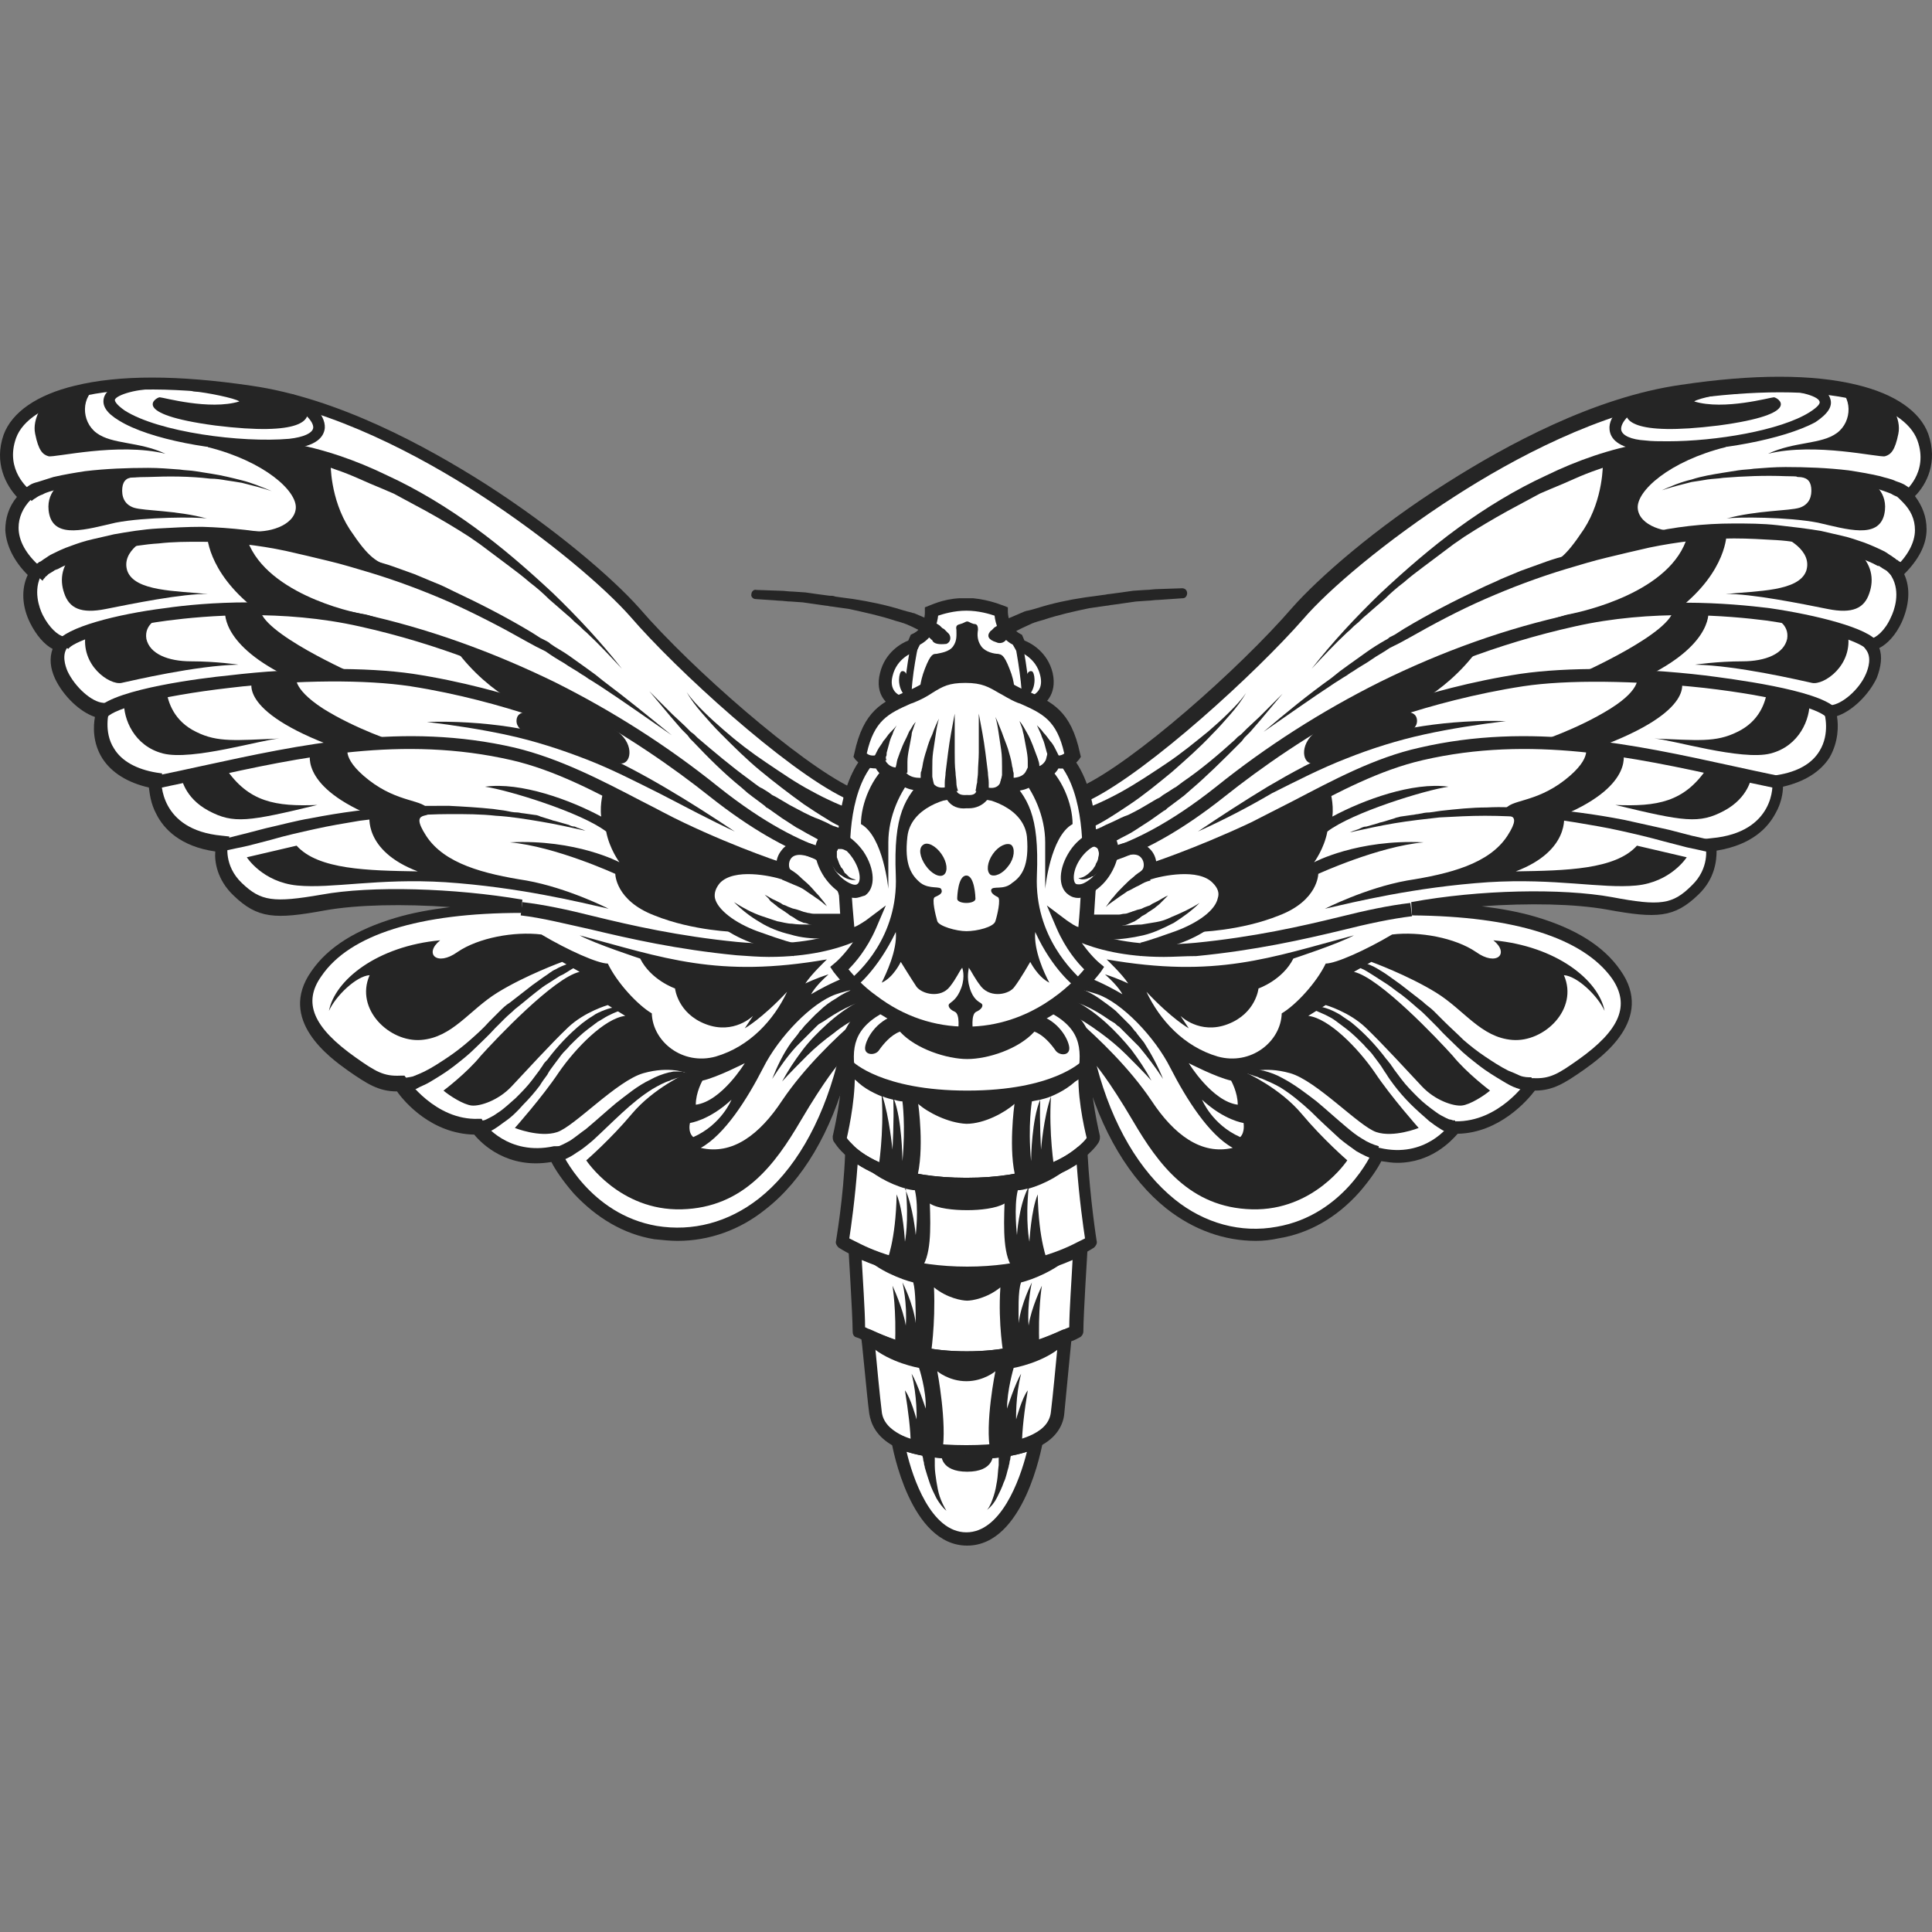 <?xml version="1.0" encoding="UTF-8"?> <svg xmlns="http://www.w3.org/2000/svg" width="200" height="200" viewBox="0 0 200 200" fill="none"><rect x="0" y="0" width="200" height="200" fill="#808080" stroke="none"/> <path d="M108.373 69.835C107.858 67.515 105.624 66.827 105.624 66.827L105.28 66.225C103.476 65.452 103.562 63.303 103.562 63.303C103.562 63.303 102.015 62.529 100.039 62.529C97.978 62.529 96.517 63.303 96.517 63.303C96.517 63.303 96.603 65.452 94.799 66.225L94.455 66.827C94.455 66.827 92.307 67.515 91.706 69.835C91.19 72.156 92.995 72.758 92.995 72.758H99.954H106.912C107.084 72.672 108.888 72.07 108.373 69.835Z" fill="white"></path> <path d="M107.168 73.359H92.906H92.82C91.961 73.102 90.501 71.984 91.102 69.663C91.618 67.515 93.336 66.569 94.023 66.311L94.281 65.71L94.453 65.624C95.827 65.022 95.742 63.389 95.742 63.303V62.873L96.171 62.701C96.257 62.701 97.546 62.014 99.35 61.928H100.037H100.724C102.529 62.1 103.817 62.701 103.903 62.701L104.333 62.873V63.303C104.333 63.389 104.333 64.936 105.621 65.624L105.793 65.71L106.051 66.311C106.738 66.569 108.457 67.515 108.972 69.663C109.488 71.984 108.027 73.102 107.254 73.359H107.168ZM93.164 71.984H106.91C107.254 71.812 108.027 71.297 107.683 69.921C107.254 68.03 105.45 67.429 105.45 67.429L105.192 67.343L104.848 66.741C103.388 65.968 103.044 64.506 102.958 63.733C102.443 63.561 101.326 63.217 100.037 63.217C98.748 63.217 97.632 63.561 97.116 63.733C97.03 64.506 96.686 65.968 95.226 66.741L94.882 67.429L94.625 67.515C94.539 67.515 92.82 68.116 92.391 70.007C92.047 71.382 92.906 71.898 93.164 71.984Z" fill="#252525"></path> <path d="M93.594 72.414C93.594 70.179 94.367 66.311 94.367 66.226L95.14 66.397C95.14 66.397 94.281 70.265 94.367 72.414H93.594Z" fill="#252525"></path> <path d="M93.336 69.492C93.078 69.578 92.82 70.867 93.507 71.813C94.281 72.758 94.023 70.352 94.023 70.352C94.023 70.352 93.851 69.32 93.336 69.492Z" fill="#252525"></path> <path d="M96.515 66.312C96.515 66.226 96.43 66.226 96.43 66.226L96.344 66.14L96.258 66.054C96.172 65.968 96.086 65.968 96.086 65.882L95.828 65.71L95.742 65.624L95.656 65.538L95.398 65.366C95.227 65.28 95.055 65.194 94.883 65.108C94.539 64.936 94.196 64.765 93.766 64.593C93.68 64.593 93.594 64.507 93.508 64.507L93.251 64.421L92.649 64.249C91.103 63.733 89.471 63.389 87.924 63.045L86.721 62.874L86.12 62.788C85.948 62.788 85.69 62.702 85.519 62.702L84.316 62.53L83.714 62.444L83.113 62.358L81.91 62.272C81.481 62.272 81.051 62.186 80.707 62.186L78.216 62.014C77.958 62.014 77.701 61.756 77.786 61.498C77.786 61.24 78.044 60.983 78.302 61.069L80.793 61.155C81.223 61.155 81.653 61.24 82.082 61.24L83.371 61.327L83.972 61.412L84.573 61.498L85.862 61.67C86.034 61.67 86.292 61.67 86.464 61.756L87.065 61.842L88.354 62.014C89.986 62.272 91.704 62.616 93.337 63.132L93.938 63.303L94.282 63.389C94.368 63.389 94.454 63.475 94.625 63.475C95.055 63.647 95.398 63.819 95.828 63.991C96 64.077 96.258 64.163 96.43 64.249L96.687 64.421L96.859 64.507L97.031 64.593L97.289 64.765C97.374 64.85 97.46 64.936 97.546 65.022C97.632 65.022 97.632 65.108 97.718 65.108L97.89 65.28C97.976 65.366 97.976 65.366 98.062 65.452C98.148 65.538 98.148 65.538 98.234 65.624C98.491 65.968 98.406 66.484 97.976 66.656C97.203 66.742 96.687 66.656 96.515 66.312Z" fill="#252525"></path> <path d="M106.566 72.414H105.793C105.793 70.265 105.02 66.397 105.02 66.397L105.793 66.226C105.793 66.311 106.566 70.179 106.566 72.414Z" fill="#252525"></path> <path d="M106.826 69.492C107.084 69.578 107.342 70.867 106.654 71.813C105.881 72.758 106.139 70.352 106.139 70.352C106.139 70.352 106.311 69.32 106.826 69.492Z" fill="#252525"></path> <path d="M104.505 69.234C103.904 67.687 103.646 67.773 103.303 67.687C102.959 67.687 102.014 67.515 101.584 66.913C101.155 66.312 101.155 65.71 101.241 65.195C101.241 64.679 101.069 64.593 100.811 64.593C100.468 64.507 100.296 64.335 100.124 64.335C99.952 64.335 99.78 64.507 99.437 64.593C99.093 64.679 98.921 64.765 99.007 65.195C99.007 65.71 99.093 66.312 98.663 66.913C98.234 67.515 97.289 67.601 96.945 67.687C96.602 67.687 96.344 67.687 95.742 69.234C95.141 70.781 95.227 71.727 95.227 71.727C95.227 71.727 97.031 70.438 97.89 70.266C98.749 70.094 100.124 70.008 100.124 70.008C100.124 70.008 101.413 70.18 102.358 70.266C103.217 70.438 105.021 71.727 105.021 71.727C105.021 71.727 105.107 70.695 104.505 69.234Z" fill="#252525"></path> <path d="M102.444 65.452C102.53 65.366 102.53 65.28 102.616 65.28C102.702 65.194 102.702 65.194 102.788 65.108L102.96 64.936C103.046 64.936 103.046 64.85 103.132 64.85C103.217 64.764 103.303 64.678 103.389 64.593L103.647 64.421L103.819 64.335L103.991 64.249L104.248 64.077C104.42 63.991 104.678 63.905 104.85 63.819C105.279 63.647 105.623 63.475 106.053 63.303C106.138 63.303 106.224 63.217 106.396 63.217L106.74 63.131L107.341 62.959C108.974 62.444 110.606 62.1 112.324 61.842L113.613 61.67L114.214 61.584C114.386 61.584 114.644 61.498 114.816 61.498L116.104 61.326L116.706 61.24L117.307 61.154L118.596 61.068C119.025 61.068 119.455 60.982 119.885 60.982L122.376 60.897C122.634 60.897 122.892 61.068 122.892 61.412C122.892 61.67 122.72 61.928 122.462 61.928L119.97 62.1C119.541 62.1 119.111 62.186 118.768 62.186L117.565 62.272L116.964 62.358L116.362 62.444L115.159 62.615C114.988 62.615 114.73 62.702 114.558 62.702L113.957 62.787L112.754 62.959C111.121 63.303 109.575 63.647 108.029 64.163L107.427 64.335L107.169 64.421C107.084 64.421 106.998 64.507 106.912 64.507C106.568 64.678 106.138 64.85 105.795 65.022C105.623 65.108 105.451 65.194 105.279 65.28L105.022 65.452L104.936 65.538L104.85 65.624L104.592 65.796C104.506 65.882 104.42 65.882 104.42 65.968L104.334 66.054L104.248 66.14L104.163 66.226C103.905 66.569 103.475 66.655 103.132 66.483C102.272 66.226 102.187 65.796 102.444 65.452Z" fill="#252525"></path> <path d="M87.835 82.127C82.251 79.462 70.996 69.492 65.669 63.389C60.429 57.372 41.957 42.932 25.892 40.526C9.826 38.119 2.438 41.299 0.977 45.167C-0.398 49.035 2.609 51.356 2.609 51.356C0.547 53.419 0.376 56.427 3.554 59.349C1.836 62.358 4.414 66.569 6.304 66.827C4.585 69.148 8.108 73.445 10.513 73.703C10.513 73.703 8.795 79.634 16.012 80.923C16.012 80.923 15.582 86.768 22.885 87.456C22.885 87.456 22.283 90.034 24.517 92.183C26.751 94.332 28.211 94.504 33.366 93.558C38.521 92.613 46.94 92.871 53.899 94.074C44.277 94.074 36.115 95.879 32.593 100.864C29.758 104.904 33.108 107.998 36.201 110.233C38.263 111.694 39.294 112.382 41.27 112.21C41.27 112.21 44.277 116.766 49.26 116.68C49.26 116.68 52.009 120.634 57.25 119.43C57.25 119.43 60.257 126.306 67.645 127.596C75.034 128.885 83.367 124.072 87.062 110.405L92.732 103.013L87.835 82.127Z" fill="white"></path> <path d="M70.139 128.455C69.365 128.455 68.592 128.369 67.733 128.283C64.554 127.768 61.719 126.049 59.4 123.556C58.197 122.181 57.424 120.977 57.08 120.29C52.527 121.063 49.863 118.399 49.09 117.453C44.709 117.367 41.873 114.101 41.1 112.984C39.21 112.984 38.007 112.21 36.031 110.835C34.227 109.546 28.643 105.592 32.251 100.521C33.969 98.028 36.891 96.223 40.928 95.02C42.647 94.504 44.537 94.16 46.599 93.902C41.788 93.558 36.976 93.644 33.626 94.246C28.471 95.192 26.667 95.106 24.175 92.699C22.457 91.066 22.199 89.175 22.285 88.144C18.677 87.628 16.959 85.823 16.186 84.276C15.584 83.158 15.498 82.127 15.412 81.525C13.178 81.009 11.546 79.978 10.601 78.517C9.57 76.884 9.656 75.165 9.828 74.219C8.282 73.703 6.563 72.07 5.704 70.265C5.189 69.148 5.103 68.117 5.446 67.171C4.587 66.741 3.728 65.71 3.127 64.507C2.268 62.787 2.182 60.982 2.869 59.521C1.408 58.06 0.635 56.427 0.549 54.88C0.549 53.676 0.893 52.473 1.752 51.442C0.635 50.238 -0.653 47.918 0.378 44.995C1.237 42.675 3.814 40.87 7.766 39.924C12.319 38.807 18.419 38.807 25.98 39.924C35 41.213 44.107 46.199 50.207 50.066C57.596 54.794 63.523 59.951 66.187 62.959C71.685 69.32 82.768 78.947 88.095 81.525L88.352 81.697L93.507 103.271L87.751 110.835C86.033 117.196 83.112 122.181 79.246 125.189C76.582 127.338 73.403 128.455 70.139 128.455ZM57.853 118.657L58.111 119.172C58.111 119.258 61.032 125.705 67.991 126.908C71.685 127.51 75.379 126.564 78.558 124.072C82.167 121.235 85.002 116.422 86.634 110.233V110.061L92.218 102.841L87.321 82.556C81.222 79.548 70.053 69.406 65.242 63.819C62.664 60.896 56.822 55.825 49.52 51.098C43.506 47.23 34.571 42.417 25.808 41.127C18.591 40.096 12.491 40.01 8.11 41.127C4.673 41.987 2.354 43.448 1.666 45.339C0.463 48.691 3.041 50.668 3.127 50.754L3.728 51.184L3.213 51.7C2.354 52.559 1.924 53.59 1.924 54.622C1.924 55.997 2.697 57.372 4.158 58.662L4.587 59.005L4.33 59.435C3.384 61.068 4.072 62.959 4.415 63.647C5.103 65.022 6.048 65.796 6.563 65.882L7.68 66.054L6.993 66.999C6.391 67.773 6.735 68.89 6.993 69.492C7.766 71.125 9.484 72.672 10.687 72.758L11.546 72.844L11.289 73.618C11.289 73.618 10.687 75.766 11.804 77.485C12.577 78.775 14.124 79.634 16.186 79.978L16.787 80.064L16.701 80.666C16.701 80.838 16.443 85.909 22.973 86.51L23.746 86.596L23.574 87.37C23.574 87.456 23.144 89.605 25.035 91.41C27.011 93.301 28.299 93.472 33.282 92.613C38.437 91.668 47.028 91.925 54.073 93.129L53.987 94.504C43.42 94.504 36.203 96.739 33.282 101.036C31.306 103.787 32.423 106.365 36.805 109.46C38.867 110.921 39.726 111.437 41.444 111.351H41.873L42.131 111.695C42.131 111.695 45.052 115.992 49.52 115.82H49.863L50.035 116.164C50.121 116.336 52.612 119.688 57.338 118.657H57.853Z" fill="#252525"></path> <path d="M79.59 99.06C78.559 99.06 77.442 98.974 76.24 98.888C70.054 98.286 65.157 97.169 61.205 96.223C58.456 95.621 56.136 95.02 53.902 94.762L54.074 93.387C56.308 93.645 58.714 94.16 61.463 94.848C65.329 95.793 70.226 96.911 76.326 97.512C86.291 98.458 90.415 94.762 90.501 94.676L91.446 95.621C91.36 95.879 87.838 99.06 79.59 99.06Z" fill="#252525"></path> <path d="M2.184 50.926C2.527 50.582 2.785 50.41 3.043 50.239C3.3 50.067 3.558 49.981 3.902 49.895C4.417 49.723 5.019 49.551 5.534 49.379C6.651 49.121 7.682 48.949 8.799 48.777C10.947 48.52 13.18 48.434 15.328 48.434C16.445 48.434 17.476 48.52 18.593 48.605C19.108 48.691 19.71 48.691 20.225 48.777C20.741 48.863 21.342 48.949 21.858 49.035C22.974 49.207 24.006 49.465 25.036 49.723C26.067 49.981 27.098 50.41 28.129 50.84C27.098 50.496 26.067 50.239 25.036 49.981C24.521 49.895 24.006 49.809 23.404 49.723C22.889 49.637 22.373 49.551 21.772 49.551C19.624 49.293 17.476 49.293 15.328 49.379C14.297 49.379 13.18 49.465 12.149 49.551C11.118 49.637 10.002 49.809 8.971 49.981C7.94 50.153 6.909 50.325 5.878 50.668C5.362 50.84 4.847 50.926 4.417 51.184C4.16 51.27 3.988 51.356 3.73 51.528C3.644 51.614 3.558 51.614 3.472 51.7C3.386 51.786 3.3 51.786 3.3 51.872L2.184 50.926Z" fill="#252525"></path> <path d="M3.125 59.006C3.211 58.92 3.297 58.834 3.383 58.748C3.469 58.662 3.555 58.576 3.64 58.49C3.726 58.404 3.812 58.318 3.898 58.318C3.984 58.232 4.07 58.146 4.156 58.146C4.328 58.06 4.5 57.888 4.671 57.802L4.929 57.63C5.015 57.544 5.101 57.544 5.187 57.459C5.874 57.115 6.562 56.771 7.335 56.513C8.022 56.255 8.795 55.997 9.568 55.825C9.912 55.739 10.342 55.654 10.685 55.568C11.029 55.482 11.459 55.396 11.802 55.31C13.263 55.052 14.809 54.794 16.356 54.708C17.902 54.622 19.363 54.536 20.909 54.536C23.916 54.622 26.923 54.966 29.93 55.568L31.047 55.825L32.163 56.083C32.851 56.255 33.624 56.427 34.311 56.685C35.772 57.115 37.232 57.544 38.607 57.974C39.294 58.232 40.068 58.404 40.755 58.662L42.903 59.435L44.965 60.295C45.652 60.553 46.339 60.897 47.026 61.24C49.776 62.53 52.439 63.905 55.016 65.452L55.961 66.054L56.477 66.312C56.649 66.398 56.821 66.484 56.992 66.656C57.594 67.085 58.281 67.429 58.882 67.859C59.484 68.289 60.085 68.718 60.687 69.148C61.03 69.406 61.288 69.578 61.632 69.836L62.491 70.523C64.896 72.328 67.216 74.219 69.536 76.11C67.044 74.391 64.639 72.672 62.147 71.039L61.202 70.437C60.858 70.266 60.601 70.008 60.257 69.836C59.656 69.406 58.968 69.062 58.367 68.632C57.766 68.289 57.078 67.859 56.477 67.429C56.305 67.343 56.133 67.257 55.961 67.171L55.446 66.913L54.501 66.398C51.923 64.936 49.26 63.561 46.597 62.358C43.848 61.154 41.099 60.123 38.263 59.264C36.803 58.834 35.428 58.404 33.968 58.06C33.28 57.888 32.507 57.716 31.82 57.544L30.703 57.287L29.586 57.029C26.751 56.427 23.744 56.083 20.823 56.083C19.363 56.083 17.902 56.083 16.442 56.255C14.981 56.341 13.521 56.599 12.06 56.857C11.716 56.943 11.373 57.029 11.029 57.115C10.685 57.201 10.342 57.287 9.998 57.373C9.311 57.544 8.623 57.802 7.936 58.06C7.249 58.318 6.562 58.576 5.96 58.92C5.874 58.92 5.788 59.006 5.702 59.006L5.445 59.178C5.273 59.264 5.187 59.349 5.015 59.435C4.929 59.521 4.929 59.521 4.843 59.607C4.757 59.693 4.671 59.693 4.671 59.779C4.586 59.865 4.586 59.865 4.5 59.951C4.5 60.037 4.414 60.037 4.414 60.123L3.125 59.006Z" fill="#252525"></path> <path d="M89.21 89.948C87.664 89.948 82.166 89.347 73.488 82.47C65.928 76.454 53.471 68.46 37.233 64.85C29.243 63.045 21.253 63.733 17.301 64.248C10.858 65.108 7.421 66.569 7.078 67.171L5.875 66.483C6.734 64.936 12.233 63.561 17.044 62.959C21.168 62.357 29.329 61.756 37.491 63.561C44.192 65.022 50.893 67.429 57.423 70.609C63.437 73.617 69.107 77.227 74.347 81.439C84.056 89.175 89.468 88.659 89.554 88.573L89.726 89.948C89.64 89.948 89.468 89.948 89.21 89.948Z" fill="#252525"></path> <path d="M60.517 76.11C60.431 76.11 52.441 72.586 42.475 71.039C37.922 70.352 30.877 70.352 23.746 71.211C16.272 72.071 11.89 73.36 11.117 74.219L10.172 73.274C12.062 71.297 20.997 70.18 23.66 69.922C30.877 69.062 38.008 69.062 42.733 69.75C52.871 71.297 61.032 74.907 61.118 74.907L60.517 76.11Z" fill="#252525"></path> <path d="M81.134 90.808C81.048 90.808 75.979 89.175 70.051 86.339C68.59 85.651 67.216 84.878 65.669 84.104C61.632 81.955 57.422 79.72 52.954 78.689C41.7 76.11 31.218 78.345 21.166 80.58C19.62 80.924 17.988 81.268 16.355 81.611L16.098 80.322C17.73 79.978 19.362 79.635 20.909 79.291C31.218 77.056 41.786 74.735 53.298 77.4C57.937 78.517 62.233 80.752 66.357 82.901C67.903 83.674 69.278 84.448 70.738 85.135C76.494 87.886 81.563 89.519 81.649 89.519L81.134 90.808Z" fill="#252525"></path> <path d="M22.973 86.854C23.66 86.768 24.433 86.51 25.206 86.338L27.526 85.737C29.073 85.393 30.619 84.963 32.165 84.705C35.258 84.104 38.437 83.674 41.616 83.502C43.248 83.416 44.794 83.416 46.427 83.416C48.059 83.502 49.606 83.588 51.152 83.76L52.355 83.932C52.784 84.018 53.128 84.104 53.558 84.104C53.73 84.104 53.987 84.19 54.159 84.19L54.76 84.275L55.362 84.362C55.534 84.362 55.791 84.448 55.963 84.533L57.08 84.877C57.252 84.963 57.424 84.963 57.681 85.049L58.283 85.221L58.884 85.393C59.056 85.479 59.228 85.565 59.486 85.565C59.829 85.737 60.259 85.823 60.602 85.995C59.056 85.651 57.51 85.307 55.963 85.049C54.417 84.791 52.87 84.533 51.324 84.447C49.778 84.275 48.231 84.275 46.599 84.275C45.052 84.275 43.506 84.362 41.873 84.447C40.327 84.533 38.781 84.791 37.234 84.963C35.688 85.221 34.141 85.479 32.595 85.823C31.049 86.166 29.502 86.51 28.041 86.94L25.722 87.542C25.378 87.628 24.949 87.714 24.519 87.8C24.09 87.886 23.746 87.972 23.316 88.058L22.973 86.854Z" fill="#252525"></path> <path d="M88.265 86.081C87.32 85.737 86.374 85.307 85.601 84.791C84.742 84.276 83.969 83.76 83.196 83.244C81.649 82.127 80.189 81.01 78.728 79.806C77.268 78.603 75.979 77.314 74.605 75.938C73.917 75.251 73.316 74.563 72.714 73.875C72.113 73.188 71.512 72.414 71.082 71.641C71.597 72.414 72.285 73.102 72.886 73.704C73.573 74.391 74.261 74.993 74.948 75.594C76.323 76.798 77.783 77.915 79.33 78.947C80.876 79.978 82.337 81.01 83.969 81.869C84.742 82.299 85.601 82.728 86.374 83.072C87.148 83.416 88.007 83.76 88.78 83.932L88.265 86.081Z" fill="#252525"></path> <path d="M89.041 88.573H88.869H88.783L88.525 88.487L88.096 88.316C87.838 88.23 87.494 88.144 87.236 87.972L86.377 87.628C86.12 87.542 85.862 87.37 85.604 87.284C85.432 87.198 85.346 87.198 85.174 87.112L84.745 86.94L83.972 86.51C83.456 86.253 82.941 85.909 82.425 85.651C81.91 85.307 81.48 85.049 80.965 84.706L79.504 83.674L79.332 83.588L79.161 83.416L78.817 83.158L78.13 82.643C77.872 82.471 77.7 82.299 77.442 82.127L76.755 81.525C74.951 80.064 73.319 78.431 71.772 76.798L71.6 76.626L71.428 76.454L71.171 76.11L70.569 75.508L69.453 74.219L67.219 71.555L69.624 73.961L70.913 75.165L71.514 75.766L71.858 76.024L72.03 76.196L72.202 76.368C73.92 77.829 75.638 79.29 77.528 80.666L78.216 81.181C78.473 81.353 78.645 81.525 78.903 81.611L79.59 82.041L79.934 82.299L80.106 82.385L80.278 82.471L81.738 83.33C82.254 83.588 82.683 83.846 83.198 84.104C83.714 84.362 84.23 84.62 84.745 84.791L85.518 85.135L85.862 85.307C85.948 85.393 86.12 85.393 86.206 85.479C86.463 85.565 86.721 85.651 86.979 85.737L87.752 85.995C88.01 86.081 88.267 86.167 88.525 86.167L88.869 86.253H89.041H89.126H89.212L89.041 88.573Z" fill="#252525"></path> <path d="M76.065 86.08C73.488 84.877 70.91 83.502 68.419 82.212C65.841 80.923 63.35 79.634 60.687 78.602C58.023 77.571 55.36 76.711 52.611 76.11C49.862 75.508 47.026 75.078 44.191 74.734C47.026 74.648 49.948 74.82 52.783 75.25C55.618 75.68 58.453 76.539 61.116 77.571C63.779 78.688 66.357 80.064 68.848 81.525C71.34 82.986 73.745 84.533 76.065 86.08Z" fill="#252525"></path> <path d="M63.608 75.508C65.671 76.798 65.413 78.946 64.382 79.032C63.351 79.118 55.876 76.368 55.876 76.368C55.876 76.368 53.385 75.938 53.471 74.563C53.557 73.188 55.705 73.875 55.705 73.875C55.705 73.875 50.807 72.242 47.113 67.171C47.113 67.171 52.096 68.546 57.079 71.125C61.976 73.875 63.608 75.508 63.608 75.508Z" fill="#252525"></path> <path d="M41.531 111.609C41.875 111.609 42.304 111.523 42.734 111.437C43.164 111.265 43.593 111.093 43.937 110.921C44.796 110.491 45.569 109.975 46.342 109.46C47.116 108.944 47.889 108.342 48.576 107.741C49.263 107.139 50.037 106.451 50.638 105.764L50.896 105.506C50.982 105.42 51.068 105.334 51.154 105.248C51.325 105.076 51.497 104.904 51.669 104.732C52.013 104.389 52.356 104.045 52.786 103.787C53.559 103.185 54.332 102.584 55.105 101.982L56.308 101.122C56.738 100.864 57.081 100.521 57.511 100.349C57.941 100.091 58.37 99.919 58.886 99.747C59.143 99.661 59.401 99.575 59.659 99.575C59.917 99.575 60.174 99.575 60.432 99.661C60.174 99.747 60.002 99.919 59.745 100.005L59.143 100.349C58.714 100.607 58.37 100.864 57.941 101.036C57.511 101.294 57.167 101.552 56.738 101.81C56.308 102.068 55.965 102.326 55.535 102.669C54.762 103.271 54.075 103.873 53.301 104.475C52.958 104.818 52.614 105.076 52.27 105.42C52.099 105.592 51.927 105.764 51.755 105.936C51.669 106.022 51.583 106.108 51.497 106.194L51.239 106.451C50.552 107.225 49.865 107.827 49.178 108.514C48.49 109.202 47.717 109.804 46.944 110.405C46.17 111.007 45.311 111.523 44.452 112.038C44.023 112.296 43.507 112.468 43.078 112.726C42.562 112.898 42.047 113.07 41.445 113.07L41.531 111.609Z" fill="#252525"></path> <path d="M49.52 116.078C49.605 116.078 49.777 116.078 49.949 115.992C50.121 115.992 50.293 115.906 50.465 115.82C50.808 115.648 51.152 115.476 51.495 115.219C52.183 114.789 52.784 114.187 53.386 113.671C53.987 113.07 54.588 112.468 55.104 111.78C55.362 111.437 55.619 111.093 55.877 110.749C55.963 110.577 56.135 110.405 56.221 110.233C56.307 110.061 56.478 109.89 56.65 109.718C57.681 108.342 58.884 107.053 60.259 105.936C60.602 105.678 60.946 105.42 61.376 105.162C61.719 104.904 62.149 104.732 62.578 104.56C63.008 104.389 63.437 104.303 63.867 104.217C64.296 104.131 64.812 104.131 65.242 104.303C64.382 104.474 63.609 104.818 62.922 105.162C62.578 105.334 62.235 105.592 61.891 105.764C61.547 106.022 61.204 106.279 60.86 106.537C60.173 107.053 59.571 107.655 58.97 108.256C58.712 108.6 58.369 108.858 58.111 109.202C57.853 109.546 57.595 109.889 57.338 110.233C57.08 110.577 56.822 110.921 56.65 111.265C56.393 111.609 56.135 111.952 55.877 112.382C55.362 113.07 54.76 113.757 54.159 114.359C53.557 115.047 52.956 115.648 52.183 116.164C51.839 116.422 51.495 116.68 51.066 116.938C50.894 117.024 50.636 117.195 50.379 117.281C50.121 117.367 49.863 117.453 49.52 117.453V116.078Z" fill="#252525"></path> <path d="M57.336 118.829C57.937 118.657 58.453 118.399 59.054 118.055C59.57 117.711 60.085 117.281 60.687 116.852C61.718 115.992 62.748 115.047 63.779 114.187C64.896 113.328 66.013 112.382 67.302 111.78C67.903 111.437 68.591 111.179 69.278 111.007C69.45 111.007 69.621 110.921 69.793 110.921C69.965 110.921 70.137 110.921 70.309 110.921C70.481 110.921 70.652 110.921 70.824 111.007C70.996 111.007 71.168 111.093 71.34 111.179C71.168 111.265 70.996 111.265 70.824 111.351C70.652 111.437 70.481 111.437 70.309 111.523C70.137 111.609 69.965 111.609 69.793 111.694C69.621 111.78 69.45 111.78 69.364 111.866C68.762 112.038 68.161 112.382 67.56 112.726C66.443 113.414 65.412 114.273 64.381 115.219C63.35 116.164 62.405 117.11 61.374 118.055C60.858 118.485 60.257 119 59.656 119.344C59.054 119.774 58.367 120.118 57.594 120.29L57.336 118.829Z" fill="#252525"></path> <path d="M82.168 98.974C81.997 98.974 81.309 98.888 78.045 97.684C75.811 96.911 73.234 95.364 72.718 93.301C72.546 92.613 72.546 91.582 73.577 90.55C75.295 88.745 78.56 89.175 80.364 89.519C80.364 89.003 80.536 88.487 80.88 88.058C81.223 87.542 82.34 86.596 84.746 87.628C88.268 89.175 89.299 96.395 89.299 96.653L87.925 96.825C87.667 94.934 86.464 89.863 84.144 88.831C83.543 88.573 82.426 88.23 81.911 88.831C81.567 89.261 81.653 89.863 81.825 90.034L83.285 91.84L81.052 91.066C79.763 90.636 75.983 89.863 74.522 91.41C74.093 91.925 73.921 92.441 74.007 92.957C74.264 94.16 76.069 95.535 78.388 96.395C81.481 97.512 82.082 97.598 82.082 97.598C82.082 97.598 82.082 97.598 81.997 97.598L82.168 98.974Z" fill="#252525"></path> <path d="M81.566 89.862C81.996 90.12 82.425 90.378 82.769 90.722C83.113 91.066 83.456 91.323 83.8 91.667C84.144 92.011 84.401 92.355 84.745 92.699C85.003 93.043 85.346 93.386 85.604 93.816C85.26 93.558 84.917 93.215 84.487 92.957C84.144 92.699 83.714 92.441 83.37 92.183C83.027 91.925 82.597 91.753 82.168 91.581C81.738 91.409 81.394 91.237 80.965 91.066L81.566 89.862Z" fill="#252525"></path> <path d="M88.525 95.965C88.439 95.965 88.439 96.051 88.353 96.051C88.267 96.051 88.267 96.051 88.181 96.137C88.095 96.137 88.095 96.137 88.009 96.137H87.837H87.665C87.58 96.137 87.58 96.137 87.494 96.137C87.408 96.137 87.236 96.137 87.15 96.137C86.892 96.137 86.721 96.137 86.463 96.137H86.119C86.033 96.137 85.861 96.137 85.775 96.137H85.432C85.346 96.137 85.174 96.137 85.088 96.051C84.83 96.051 84.659 95.965 84.487 95.879L84.143 95.793C84.057 95.793 83.971 95.708 83.799 95.708C83.628 95.622 83.37 95.536 83.198 95.536C83.026 95.45 82.769 95.364 82.597 95.278C82.511 95.192 82.425 95.192 82.339 95.106L82.081 94.934C81.909 94.848 81.737 94.762 81.566 94.59C81.394 94.504 81.222 94.332 81.05 94.246L80.793 94.075L80.535 93.903C80.363 93.731 80.191 93.645 80.019 93.473C79.847 93.387 79.676 93.215 79.59 93.043C79.418 92.871 79.332 92.785 79.16 92.613C79.504 92.785 79.847 93.043 80.277 93.215L80.793 93.473L81.05 93.645L81.308 93.731C81.48 93.817 81.652 93.903 81.909 93.989C82.081 94.075 82.253 94.075 82.511 94.16L82.769 94.246C82.854 94.246 82.94 94.332 83.026 94.332C83.198 94.418 83.37 94.418 83.628 94.504C83.799 94.504 83.971 94.59 84.229 94.59C84.315 94.59 84.401 94.59 84.487 94.59H84.745C84.916 94.59 85.088 94.59 85.346 94.59C85.432 94.59 85.518 94.59 85.604 94.59H85.861C85.947 94.59 86.033 94.59 86.119 94.59H86.377C86.549 94.59 86.721 94.59 86.978 94.59C87.064 94.59 87.15 94.59 87.236 94.59C87.322 94.59 87.408 94.59 87.494 94.59H87.751H87.923H88.009L88.525 95.965Z" fill="#252525"></path> <path d="M88.696 96.481C88.61 96.481 88.524 96.567 88.438 96.567C88.352 96.567 88.266 96.653 88.266 96.653C88.094 96.739 88.008 96.739 87.836 96.825C87.579 96.911 87.235 96.997 86.977 96.997C86.376 97.083 85.775 97.169 85.259 97.169C84.056 97.169 82.939 97.083 81.823 96.739C80.706 96.481 79.589 96.051 78.644 95.45C77.613 94.848 76.754 94.16 75.981 93.387C76.925 93.988 77.871 94.504 78.901 94.848C79.417 95.02 79.933 95.192 80.448 95.364C80.963 95.45 81.479 95.621 81.994 95.621C82.51 95.707 83.025 95.707 83.627 95.707C84.142 95.707 84.658 95.707 85.173 95.621C85.689 95.535 86.204 95.535 86.72 95.45C86.977 95.45 87.235 95.364 87.493 95.278L87.836 95.192L88.18 95.106L88.696 96.481Z" fill="#252525"></path> <path d="M76.239 96.481C76.239 96.481 71.771 96.395 67.733 94.762C63.695 93.214 63.695 90.464 63.695 90.464C63.695 90.464 57.51 87.627 52.784 87.198C59.657 86.854 64.125 89.261 64.125 89.261C64.125 89.261 63.094 87.885 62.75 86.08C60.173 84.103 52.613 81.783 50.207 81.439C53.901 80.923 59.056 82.814 62.235 84.533C62.063 83.158 62.493 81.783 62.493 81.783C62.493 81.783 69.366 85.393 71.256 86.252C73.146 87.112 77.098 88.745 77.098 88.745L79.074 89.519C79.074 89.519 79.503 89.69 76.754 89.948C74.005 90.206 73.747 91.237 73.575 91.667C73.403 92.097 72.974 92.699 73.403 93.558C73.919 94.246 74.606 95.449 76.239 96.481Z" fill="#252525"></path> <path d="M21.426 55.224C21.426 55.224 21.34 59.092 26.409 63.045L23.316 63.131C23.316 63.131 22.629 66.484 29.502 69.922L26.151 70.351C26.151 70.351 24.261 73.532 34.828 77.399L32.165 77.743C32.165 77.743 30.79 81.181 38.265 84.362C38.265 84.362 37.578 88.058 43.248 90.206C38.093 90.121 32.938 90.034 30.704 87.542L25.55 88.745C25.55 88.745 27.182 91.324 30.79 91.668C34.399 92.011 39.124 90.894 46.083 91.324C53.729 91.84 60.001 93.387 63.008 94.074C63.008 94.074 58.798 91.925 54.502 91.152C50.121 90.464 45.997 89.433 44.107 86.51C42.217 83.588 44.88 84.963 44.365 83.846C43.849 82.728 41.272 83.158 38.179 80.752C35.086 78.345 36.117 77.142 36.117 77.142L40.928 76.798C40.928 76.798 36.89 75.508 33.454 73.36C30.017 71.125 30.704 69.922 30.704 69.922L36.804 69.836C36.804 69.836 26.838 65.452 26.924 62.959C26.924 62.959 34.227 63.561 38.78 64.507C43.248 65.452 38.78 63.733 37.578 63.561C36.375 63.389 27.096 61.326 25.464 55.481L21.426 55.224Z" fill="#252525"></path> <path d="M27.524 46.714C22.37 46.714 15.497 45.511 12.318 43.534C11.029 42.76 10.514 41.987 10.771 41.127C11.287 39.494 14.895 39.15 16.528 39.15V40.268C14.294 40.182 12.06 40.869 11.888 41.385C11.888 41.557 12.06 41.901 12.919 42.502C16.442 44.737 24.947 45.855 29.93 45.425C31.477 45.253 32.336 44.823 32.422 44.308C32.507 43.62 31.305 42.417 29.844 41.901L30.188 40.783C31.992 41.299 33.71 42.846 33.624 44.308C33.538 45.167 32.851 46.199 30.102 46.456C29.243 46.628 28.47 46.714 27.524 46.714Z" fill="#252525"></path> <path d="M29.758 47.144C31.476 47.574 33.108 48.003 34.741 48.605C35.514 48.863 36.373 49.207 37.146 49.55C37.919 49.894 38.693 50.238 39.552 50.582C39.981 50.754 40.325 50.926 40.755 51.098L41.871 51.699C42.215 51.871 42.645 52.129 42.988 52.301C43.332 52.473 43.762 52.731 44.105 52.903C45.652 53.762 47.112 54.622 48.573 55.567L49.69 56.341L50.721 57.114L51.752 57.888L52.782 58.661C53.47 59.177 54.157 59.693 54.844 60.295C55.532 60.81 56.219 61.412 56.82 62.014C57.508 62.615 58.109 63.131 58.796 63.733C59.14 63.99 59.398 64.334 59.741 64.592C60.085 64.85 60.343 65.194 60.686 65.452C61.975 66.655 63.178 67.944 64.381 69.234C62.233 66.483 59.827 63.905 57.25 61.412C54.672 59.005 52.009 56.684 49.174 54.622C46.339 52.559 43.246 50.668 40.067 49.207C36.889 47.66 33.452 46.456 29.93 45.855L29.758 47.144Z" fill="#252525"></path> <path d="M34.227 47.917C34.227 47.917 34.141 51.613 36.203 54.794C38.265 57.888 38.952 58.146 40.756 58.833C42.56 59.521 39.382 59.177 39.382 59.177L32.509 57.028L25.292 55.481L24.347 55.309C24.347 55.309 24.089 54.708 25.893 54.965C27.697 55.223 30.447 54.45 30.619 52.645C30.79 50.84 27.354 47.745 21.512 46.284L21.855 45.855H28.299L32.251 47.144L34.227 47.917Z" fill="#252525"></path> <path d="M31.737 42.245C32.252 43.448 31.307 45.167 22.287 44.05C13.266 42.846 16.187 41.127 16.53 41.127C16.874 41.127 21.685 42.502 24.778 41.557C24.349 41.213 21.256 40.611 20.139 40.526C19.022 40.44 20.998 39.924 20.998 39.924C20.998 39.924 28.043 40.611 31.737 42.245Z" fill="#252525"></path> <path d="M4.585 41.729C4.585 41.729 3.297 43.276 3.64 44.909C3.984 46.628 4.414 47.058 5.015 47.23C5.616 47.402 12.232 45.769 17.129 46.972C14.379 45.683 11.63 46.026 9.998 44.823C8.366 43.62 8.366 40.955 10.17 40.01C8.108 40.096 4.585 41.729 4.585 41.729Z" fill="#252525"></path> <path d="M6.475 49.895C6.475 49.895 4.585 50.926 5.101 53.247C5.702 55.825 8.967 54.794 11.974 54.106C15.067 53.505 20.393 53.505 21.424 53.677C18.245 52.817 14.981 52.903 13.864 52.559C12.833 52.215 12.575 51.356 12.661 50.496C12.747 49.723 13.177 49.379 14.036 49.379C14.809 49.293 12.575 49.035 12.575 49.035L6.475 49.895Z" fill="#252525"></path> <path d="M7.936 57.029C6.39 58.318 6.132 59.951 6.648 61.412C7.163 62.959 8.366 63.561 10.943 63.045C13.521 62.529 19.019 61.412 21.51 61.498C18.246 61.154 13.95 61.24 13.177 59.091C12.49 56.943 15.411 55.653 15.411 55.653L7.936 57.029Z" fill="#252525"></path> <path d="M24.689 68.805C20.308 68.891 13.778 70.438 12.576 70.695C11.373 70.953 8.28 68.891 8.881 65.538L16.442 63.991C16.442 63.991 14.895 64.593 15.153 66.14C15.497 67.687 17.387 68.461 19.792 68.461C22.37 68.461 24.689 68.805 24.689 68.805Z" fill="#252525"></path> <path d="M12.836 72.586C12.75 74.391 13.867 77.228 16.874 78.001C19.881 78.775 27.183 76.54 28.902 76.454C24.434 76.626 22.544 76.884 20.31 75.766C17.991 74.649 17.389 72.672 17.217 71.469L12.664 72.672L12.836 72.586Z" fill="#252525"></path> <path d="M18.762 80.407C18.762 80.407 19.02 82.556 21.597 83.931C24.174 85.307 25.721 85.049 32.851 83.33C28.556 83.502 25.721 83.072 23.315 79.462L18.762 80.407Z" fill="#252525"></path> <path d="M34.055 104.646C34.656 101.466 39.038 97.942 45.567 97.34C43.849 98.716 45.223 100.091 47.371 98.544C49.519 97.082 53.213 96.395 56.048 96.739C58.798 98.372 61.891 99.747 62.921 99.747C63.866 101.724 66.014 104.045 67.475 104.904C67.561 107.826 70.654 110.319 74.09 109.374C77.612 108.342 80.104 105.592 81.479 102.669C78.815 105.506 77.097 106.451 77.097 106.451L77.956 105.162C77.956 105.162 75.98 107.139 73.059 106.021C70.138 104.904 69.88 102.325 69.88 102.325C69.88 102.325 67.389 101.466 66.272 99.231C66.272 99.231 61.547 97.684 60 96.825C68.678 99.145 74.262 101.294 85.602 99.317C85.602 99.317 83.97 100.864 83.369 101.81C83.369 101.81 84.4 101.294 85.774 100.864C84.314 102.154 83.97 102.927 83.97 102.927C83.97 102.927 88.094 100.349 92.132 99.919L92.389 100.95L92.561 101.81C92.561 101.81 89.039 102.068 86.547 102.927C84.056 103.787 80.62 107.311 78.987 110.577C77.355 113.757 75.035 117.453 72.544 118.828C75.808 119.602 78.644 117.453 80.963 113.929C83.283 110.491 86.462 107.483 88.609 105.592C90.757 103.787 92.905 103.099 92.905 103.099L88.094 109.374L86.805 110.147C86.805 110.147 85.431 111.694 82.853 116.078C80.276 120.462 77.011 125.017 70.568 125.189C64.124 125.361 60.688 120.118 60.688 120.118C60.688 120.118 63.179 117.969 65.413 115.304C67.647 112.64 71.083 111.093 71.083 111.093C71.083 111.093 69.365 110.319 66.616 111.093C63.866 111.866 59.485 116.594 57.681 117.195C55.877 117.797 53.299 116.766 53.299 116.766C53.299 116.766 56.134 113.585 57.852 111.007C59.571 108.514 62.578 105.42 64.726 105.162L62.921 104.045C62.921 104.045 60.516 104.732 58.798 106.365C57.079 107.998 54.33 111.007 52.956 112.468C51.581 113.929 49.691 114.531 48.832 114.445C47.973 114.359 46.512 113.413 45.911 112.898C45.911 112.898 48.316 111.093 49.777 109.288C51.323 107.569 57.337 101.208 60 100.606L58.196 99.575C58.196 99.575 54.416 100.95 51.495 102.755C48.574 104.56 46.856 107.397 43.591 107.655C40.326 107.912 36.718 104.474 38.264 100.95C36.89 101.036 34.742 103.099 34.055 104.646ZM72.716 111.866C72.716 111.866 72.028 113.07 72.028 114.359C74.692 114.015 77.097 110.061 77.097 110.061C77.097 110.061 74.262 111.522 72.716 111.866ZM71.77 117.711C74.692 116.422 75.722 113.843 75.722 113.843C73.403 115.992 71.427 116.25 71.427 116.25C71.427 116.25 71.169 117.195 71.77 117.711Z" fill="#252525"></path> <path d="M92.563 103.873C91.962 104.045 91.446 104.131 90.931 104.389C90.415 104.561 89.9 104.819 89.298 105.077C88.267 105.592 87.237 106.194 86.291 106.968C85.346 107.655 84.401 108.429 83.542 109.288C82.683 110.148 81.824 111.007 80.965 111.953C81.566 110.835 82.254 109.804 83.027 108.773C83.8 107.741 84.659 106.882 85.604 106.022C86.549 105.163 87.58 104.389 88.697 103.787C89.298 103.444 89.9 103.186 90.501 103.014C91.103 102.842 91.79 102.67 92.391 102.584L92.563 103.873Z" fill="#252525"></path> <path d="M92.649 102.927H92.477C92.391 102.927 92.305 102.927 92.219 102.927C92.047 102.927 91.876 102.927 91.704 103.013C91.36 103.013 91.102 103.099 90.759 103.185C90.157 103.357 89.47 103.529 88.868 103.787C87.666 104.216 86.463 104.904 85.346 105.677L84.916 105.935C84.745 106.021 84.659 106.107 84.487 106.279L84.315 106.451L84.143 106.623L83.8 106.967L83.456 107.311L83.284 107.482L83.112 107.654L82.769 107.998L82.425 108.342C81.48 109.373 80.707 110.491 79.934 111.694C80.449 110.405 81.05 109.116 81.91 107.912L82.253 107.482L82.597 107.053L82.769 106.795C82.855 106.709 82.855 106.623 82.941 106.623L83.284 106.193C83.8 105.677 84.229 105.162 84.831 104.646C85.346 104.13 85.948 103.701 86.549 103.357C87.15 102.927 87.838 102.583 88.525 102.325C89.212 102.067 89.9 101.81 90.673 101.724C91.016 101.638 91.446 101.638 91.79 101.552C91.961 101.552 92.133 101.552 92.391 101.552C92.477 101.552 92.563 101.552 92.649 101.552C92.735 101.552 92.735 101.552 92.82 101.552H92.906H92.992L92.649 102.927Z" fill="#252525"></path> <path d="M112.237 82.127C117.821 79.462 129.076 69.492 134.402 63.389C139.643 57.372 158.114 42.932 174.18 40.526C190.246 38.119 197.634 41.299 199.095 45.167C200.469 49.035 197.462 51.356 197.462 51.356C199.524 53.419 199.696 56.427 196.517 59.349C198.236 62.358 195.658 66.569 193.768 66.827C195.486 69.148 191.964 73.445 189.558 73.703C189.558 73.703 191.277 79.634 184.06 80.923C184.06 80.923 184.49 86.768 177.187 87.456C177.187 87.456 177.788 90.034 175.555 92.183C173.321 94.332 171.86 94.504 166.706 93.558C161.551 92.613 153.131 92.871 146.172 94.074C155.795 94.074 163.956 95.879 167.479 100.864C170.314 104.904 166.963 107.998 163.871 110.233C161.809 111.694 160.778 112.382 158.802 112.21C158.802 112.21 155.795 116.766 150.812 116.68C150.812 116.68 148.063 120.634 142.822 119.43C142.822 119.43 139.815 126.306 132.426 127.596C125.038 128.885 116.704 124.072 113.01 110.405L107.34 103.013L112.237 82.127Z" fill="white"></path> <path d="M130.021 128.455C126.756 128.455 123.577 127.338 120.742 125.103C116.962 122.095 113.955 117.11 112.237 110.749L106.48 103.185L111.635 81.611L111.893 81.439C117.305 78.947 128.302 69.234 133.801 62.873C136.464 59.865 142.392 54.622 149.781 49.98C155.88 46.113 164.987 41.127 174.008 39.838C181.482 38.721 187.668 38.721 192.221 39.838C196.173 40.783 198.751 42.589 199.61 44.909C200.641 47.832 199.438 50.152 198.235 51.356C199.009 52.387 199.438 53.505 199.438 54.794C199.438 56.427 198.579 57.974 197.119 59.435C197.806 60.897 197.634 62.702 196.861 64.421C196.259 65.71 195.4 66.655 194.541 67.085C194.885 67.945 194.713 69.062 194.283 70.179C193.424 71.984 191.706 73.618 190.16 74.133C190.331 75.079 190.331 76.798 189.386 78.431C188.441 79.892 186.809 80.924 184.575 81.439C184.575 82.041 184.403 83.158 183.802 84.19C183.029 85.651 181.396 87.456 177.702 88.058C177.702 89.089 177.53 90.98 175.812 92.613C173.321 95.02 171.516 95.106 166.362 94.16C163.011 93.558 158.286 93.473 153.389 93.816C155.451 94.074 157.341 94.418 159.059 94.934C163.097 96.137 166.018 97.942 167.736 100.435C171.345 105.506 165.76 109.46 163.956 110.749C161.98 112.124 160.777 112.898 158.887 112.898C158.114 113.929 155.193 117.281 150.897 117.367C150.21 118.141 148.148 120.376 144.626 120.376C144.11 120.376 143.595 120.29 142.993 120.204C142.65 120.891 141.877 122.095 140.674 123.47C138.354 126.049 135.519 127.682 132.34 128.197C131.567 128.369 130.794 128.455 130.021 128.455ZM107.941 102.927L113.525 110.147V110.319C115.158 116.508 117.993 121.235 121.601 124.158C124.694 126.65 128.474 127.682 132.168 126.994C139.127 125.791 142.048 119.344 142.048 119.258L142.306 118.743L142.822 118.829C147.547 119.946 150.038 116.508 150.124 116.336L150.296 116.078H150.64C155.193 116.164 158.028 111.952 158.028 111.952L158.286 111.609H158.715C160.434 111.695 161.293 111.179 163.355 109.718C167.736 106.623 168.767 104.045 166.877 101.294C163.87 97.083 156.739 94.848 146.172 94.762L146.086 93.387C153.131 92.097 161.637 91.925 166.877 92.871C171.86 93.816 173.149 93.644 175.125 91.668C177.015 89.862 176.585 87.714 176.585 87.628L176.414 86.854L177.187 86.768C183.802 86.167 183.544 81.095 183.458 80.924L183.372 80.322L183.974 80.236C186.122 79.892 187.582 79.032 188.355 77.743C189.472 75.938 188.871 73.875 188.871 73.875L188.613 73.102L189.472 73.016C190.675 72.93 192.479 71.383 193.167 69.75C193.424 69.148 193.768 68.031 193.167 67.257L192.479 66.311L193.596 66.14C194.197 66.054 195.143 65.28 195.744 63.905C196.088 63.217 196.775 61.326 195.83 59.693L195.572 59.263L196.002 58.92C197.462 57.63 198.235 56.169 198.235 54.88C198.235 53.762 197.806 52.817 196.947 51.957L196.431 51.442L197.033 51.012C197.119 50.926 199.696 48.949 198.493 45.597C197.806 43.706 195.486 42.159 192.05 41.385C187.668 40.354 181.568 40.354 174.352 41.385C165.589 42.675 156.654 47.488 150.64 51.356C143.423 55.997 137.495 61.068 134.918 64.077C130.021 69.664 118.938 79.806 112.838 82.814L107.941 102.927Z" fill="#252525"></path> <path d="M120.485 99.06C112.323 99.06 108.801 95.879 108.629 95.707L109.574 94.762C109.574 94.762 113.784 98.544 123.75 97.598C129.849 96.997 134.746 95.879 138.612 94.934C141.362 94.246 143.767 93.731 146.001 93.473L146.173 94.848C144.025 95.106 141.619 95.621 138.87 96.309C134.918 97.255 130.021 98.372 123.835 98.974C122.633 98.974 121.516 99.06 120.485 99.06Z" fill="#252525"></path> <path d="M196.86 51.786C196.86 51.786 196.774 51.7 196.688 51.614C196.602 51.528 196.516 51.528 196.431 51.442C196.259 51.356 196.001 51.27 195.743 51.098C195.314 50.926 194.798 50.754 194.283 50.582C193.252 50.325 192.221 50.067 191.19 49.895C190.159 49.723 189.042 49.551 188.011 49.465C186.98 49.379 185.863 49.293 184.832 49.293C182.684 49.207 180.537 49.293 178.389 49.465C177.873 49.551 177.358 49.551 176.756 49.637C176.241 49.723 175.725 49.809 175.124 49.895C174.093 50.153 173.062 50.41 172.031 50.754C172.976 50.325 174.007 49.895 175.124 49.637C176.155 49.293 177.272 49.121 178.303 48.949C178.818 48.863 179.42 48.777 179.935 48.691C180.451 48.605 181.052 48.605 181.568 48.52C182.684 48.434 183.715 48.348 184.832 48.348C186.98 48.348 189.214 48.434 191.362 48.691C192.479 48.863 193.509 49.035 194.626 49.293C195.142 49.465 195.743 49.551 196.259 49.809C196.516 49.895 196.774 49.981 197.118 50.153C197.376 50.325 197.719 50.496 197.977 50.84L196.86 51.786Z" fill="#252525"></path> <path d="M195.915 59.779C195.829 59.693 195.829 59.693 195.829 59.607C195.743 59.522 195.743 59.522 195.657 59.435C195.571 59.349 195.571 59.349 195.485 59.264C195.399 59.178 195.399 59.178 195.314 59.092C195.142 59.006 195.056 58.92 194.884 58.834L194.626 58.662C194.54 58.576 194.454 58.576 194.368 58.576C193.767 58.232 193.08 57.974 192.392 57.716C191.705 57.459 191.018 57.287 190.331 57.029C189.987 56.943 189.643 56.857 189.3 56.771C188.956 56.685 188.612 56.599 188.269 56.513C186.808 56.255 185.348 55.997 183.887 55.911C182.427 55.825 180.966 55.739 179.506 55.739C176.585 55.739 173.663 56.083 170.742 56.685L169.626 56.943L168.509 57.201C167.821 57.373 167.048 57.544 166.361 57.716C164.9 58.06 163.526 58.49 162.065 58.92C159.23 59.779 156.481 60.811 153.732 62.014C150.982 63.217 148.405 64.593 145.828 66.054L144.883 66.57L144.367 66.827C144.195 66.913 144.024 66.999 143.852 67.085C143.25 67.515 142.563 67.859 141.962 68.289C141.36 68.718 140.673 69.062 140.072 69.492C139.728 69.664 139.47 69.922 139.127 70.094L138.181 70.695C135.69 72.328 133.284 74.047 130.793 75.766C133.113 73.79 135.432 71.899 137.838 70.18L138.697 69.492C139.041 69.234 139.298 69.062 139.642 68.804C140.243 68.375 140.845 67.945 141.446 67.515C142.048 67.085 142.735 66.656 143.336 66.312C143.508 66.226 143.68 66.14 143.852 65.968L144.367 65.71L145.312 65.108C147.89 63.561 150.553 62.186 153.302 60.897C153.989 60.553 154.677 60.295 155.364 59.951L157.426 59.092L159.574 58.318C160.261 58.06 161.034 57.802 161.722 57.63C163.182 57.201 164.557 56.771 166.017 56.341C166.705 56.169 167.478 55.911 168.165 55.739L169.282 55.482L170.399 55.224C173.32 54.536 176.413 54.192 179.42 54.192C180.966 54.192 182.427 54.192 183.973 54.364C185.519 54.536 186.98 54.708 188.526 54.966C188.87 55.052 189.3 55.138 189.643 55.224C189.987 55.31 190.416 55.396 190.76 55.482C191.533 55.654 192.221 55.911 192.994 56.169C193.681 56.427 194.454 56.771 195.142 57.115C195.228 57.201 195.314 57.201 195.399 57.287L195.657 57.459C195.829 57.544 196.001 57.716 196.173 57.802C196.259 57.888 196.344 57.974 196.43 57.974C196.516 58.06 196.602 58.146 196.688 58.146C196.774 58.232 196.86 58.318 196.946 58.404C197.032 58.49 197.118 58.576 197.204 58.662L195.915 59.779Z" fill="#252525"></path> <path d="M110.949 89.949C110.691 89.949 110.52 89.949 110.52 89.949L110.691 88.573C110.777 88.573 116.276 89.089 125.898 81.439C131.139 77.228 136.809 73.618 142.823 70.609C149.266 67.429 155.967 65.022 162.755 63.561C171.002 61.756 179.078 62.444 183.202 62.959C187.927 63.647 193.511 65.022 194.37 66.483L193.168 67.171C192.824 66.655 189.388 65.194 182.944 64.249C178.906 63.733 171.002 63.045 163.012 64.85C146.775 68.46 134.317 76.454 126.757 82.471C117.994 89.433 112.496 89.949 110.949 89.949Z" fill="#252525"></path> <path d="M139.558 76.11L139.043 74.907C139.129 74.907 147.205 71.297 157.428 69.75C162.154 69.062 169.284 69.062 176.501 69.922C179.164 70.266 188.099 71.383 189.989 73.274L189.044 74.219C188.185 73.36 183.889 72.071 176.415 71.211C169.284 70.438 162.239 70.352 157.686 71.039C147.634 72.586 139.644 76.025 139.558 76.11Z" fill="#252525"></path> <path d="M119.023 90.808L118.594 89.519C118.68 89.519 123.663 87.886 129.505 85.135C130.879 84.448 132.34 83.674 133.886 82.901C138.01 80.752 142.306 78.431 146.945 77.4C158.457 74.735 169.11 77.056 179.334 79.291C180.881 79.635 182.513 79.978 184.145 80.322L183.888 81.611C182.255 81.268 180.623 80.924 179.076 80.58C168.939 78.345 158.457 76.11 147.289 78.689C142.821 79.72 138.611 81.955 134.574 84.104C133.027 84.878 131.567 85.651 130.192 86.339C124.264 89.175 119.109 90.808 119.023 90.808Z" fill="#252525"></path> <path d="M177.017 88.23C176.587 88.144 176.158 88.058 175.814 87.972C175.384 87.886 175.041 87.8 174.611 87.714L172.291 87.112C170.745 86.683 169.284 86.339 167.738 85.995C166.192 85.651 164.645 85.393 163.099 85.135C161.552 84.878 160.006 84.706 158.459 84.62C156.913 84.534 155.367 84.448 153.734 84.448C152.188 84.448 150.641 84.534 149.009 84.62C147.463 84.792 145.916 84.964 144.37 85.221C142.823 85.479 141.277 85.823 139.73 86.167C140.074 85.995 140.504 85.909 140.847 85.737C141.019 85.651 141.191 85.565 141.449 85.565L142.05 85.393L142.652 85.221C142.823 85.135 142.995 85.135 143.253 85.049L144.37 84.706C144.542 84.62 144.713 84.62 144.971 84.534L145.573 84.448L146.174 84.362C146.346 84.362 146.603 84.276 146.775 84.276C147.205 84.19 147.549 84.104 147.978 84.104L149.181 83.932C150.727 83.76 152.36 83.588 153.906 83.588C155.538 83.502 157.085 83.588 158.717 83.674C161.896 83.846 165.075 84.276 168.168 84.878C169.714 85.221 171.26 85.565 172.807 85.909L175.127 86.511C175.9 86.683 176.673 86.855 177.36 87.026L177.017 88.23Z" fill="#252525"></path> <path d="M111.293 84.018C112.066 83.846 112.925 83.502 113.699 83.158C114.472 82.814 115.331 82.385 116.104 81.955C117.651 81.095 119.197 80.064 120.743 79.032C122.29 78.001 123.75 76.798 125.125 75.68C125.812 75.079 126.5 74.477 127.187 73.789C127.874 73.102 128.476 72.5 128.991 71.727C128.561 72.5 127.96 73.274 127.359 73.961C126.757 74.649 126.156 75.337 125.469 76.024C124.18 77.399 122.805 78.603 121.345 79.892C119.884 81.095 118.424 82.299 116.877 83.33C116.104 83.846 115.331 84.362 114.472 84.877C113.613 85.393 112.753 85.823 111.808 86.167L111.293 84.018Z" fill="#252525"></path> <path d="M110.777 86.51H110.949H111.121L111.465 86.424C111.722 86.338 111.98 86.253 112.238 86.253L113.011 85.995C113.269 85.909 113.527 85.823 113.784 85.737C113.87 85.651 114.042 85.651 114.128 85.565L114.472 85.393L115.245 85.049C115.76 84.791 116.276 84.534 116.791 84.362C117.307 84.104 117.822 83.846 118.252 83.588L119.712 82.728L119.884 82.643L120.056 82.557L120.4 82.299L121.087 81.869C121.345 81.697 121.602 81.525 121.774 81.439L122.461 80.924C124.352 79.634 126.07 78.173 127.788 76.626L127.96 76.454L128.132 76.282L128.475 76.024L129.077 75.422L130.365 74.219L132.771 71.812L130.537 74.477L129.42 75.766L128.819 76.368L128.561 76.712L128.389 76.884L128.218 77.056C126.585 78.689 124.953 80.322 123.235 81.783L122.547 82.385C122.29 82.557 122.118 82.728 121.86 82.9L121.173 83.416L120.829 83.674L120.657 83.846L120.485 83.932L119.025 84.963C118.51 85.307 118.08 85.565 117.564 85.909C117.049 86.253 116.534 86.51 116.018 86.768L115.245 87.198L114.815 87.37C114.643 87.456 114.558 87.456 114.386 87.542C114.128 87.628 113.87 87.8 113.612 87.886L112.753 88.23C112.496 88.315 112.152 88.401 111.894 88.573L111.465 88.745L111.207 88.831H111.121H110.949L110.777 86.51Z" fill="#252525"></path> <path d="M124.008 86.08C126.413 84.447 128.819 82.9 131.224 81.439C133.716 79.978 136.207 78.602 138.957 77.485C141.62 76.368 144.455 75.594 147.29 75.164C150.125 74.734 153.046 74.562 155.881 74.648C153.046 74.992 150.211 75.422 147.462 76.024C144.713 76.625 141.964 77.485 139.386 78.516C136.723 79.548 134.231 80.837 131.654 82.126C129.163 83.588 126.671 84.877 124.008 86.08Z" fill="#252525"></path> <path d="M136.551 75.508C134.489 76.798 134.747 78.946 135.777 79.032C136.808 79.118 144.283 76.368 144.283 76.368C144.283 76.368 146.774 75.938 146.688 74.563C146.602 73.188 144.455 73.875 144.455 73.875C144.455 73.875 149.352 72.242 153.046 67.171C153.046 67.171 148.063 68.546 143.08 71.125C138.183 73.875 136.551 75.508 136.551 75.508Z" fill="#252525"></path> <path d="M158.631 112.984C158.03 112.984 157.514 112.812 156.999 112.64C156.483 112.468 156.054 112.21 155.624 111.952C154.765 111.437 153.906 110.921 153.133 110.319C152.36 109.718 151.586 109.116 150.899 108.428C150.212 107.741 149.439 107.053 148.837 106.365L148.579 106.108C148.494 106.022 148.408 105.936 148.322 105.85C148.15 105.678 147.978 105.506 147.806 105.334C147.463 104.99 147.119 104.646 146.775 104.389C146.088 103.787 145.315 103.099 144.542 102.584C144.198 102.326 143.768 101.982 143.339 101.724C142.909 101.466 142.566 101.208 142.136 100.95C141.706 100.693 141.363 100.435 140.933 100.263L140.332 99.919C140.16 99.833 139.902 99.661 139.645 99.575C139.902 99.489 140.16 99.489 140.418 99.489C140.675 99.489 140.933 99.575 141.191 99.661C141.706 99.833 142.136 100.005 142.566 100.263C142.995 100.521 143.425 100.779 143.768 101.036L144.971 101.896C145.744 102.498 146.518 103.099 147.291 103.701C147.634 104.045 148.064 104.303 148.408 104.646C148.579 104.818 148.751 104.99 148.923 105.162C149.009 105.248 149.095 105.334 149.181 105.42L149.439 105.678C150.126 106.365 150.813 106.967 151.5 107.655C152.188 108.256 152.961 108.858 153.734 109.374C154.507 109.89 155.281 110.405 156.14 110.835C156.569 111.007 156.999 111.179 157.343 111.351C157.772 111.523 158.202 111.523 158.545 111.523L158.631 112.984Z" fill="#252525"></path> <path d="M150.64 117.368C150.296 117.368 150.039 117.282 149.781 117.196C149.523 117.11 149.351 117.024 149.094 116.852C148.664 116.594 148.32 116.336 147.977 116.078C147.289 115.477 146.602 114.875 146.001 114.273C145.399 113.672 144.798 112.984 144.282 112.296C144.025 111.953 143.767 111.609 143.509 111.179C143.252 110.835 143.08 110.491 142.822 110.148C142.564 109.804 142.306 109.46 142.049 109.116C141.791 108.772 141.447 108.514 141.19 108.171C140.588 107.569 139.987 106.967 139.3 106.452C138.956 106.194 138.612 105.936 138.269 105.678C137.925 105.42 137.581 105.248 137.238 105.076C136.464 104.733 135.777 104.389 134.918 104.217C135.348 104.131 135.777 104.131 136.293 104.131C136.722 104.217 137.152 104.303 137.581 104.475C138.011 104.647 138.354 104.818 138.784 105.076C139.128 105.334 139.557 105.592 139.901 105.85C141.276 106.967 142.478 108.257 143.509 109.632C143.681 109.804 143.767 109.976 143.939 110.148C144.025 110.319 144.197 110.491 144.282 110.663C144.54 111.007 144.798 111.351 145.056 111.695C145.571 112.382 146.173 112.984 146.774 113.586C147.375 114.187 148.063 114.703 148.664 115.133C149.008 115.391 149.351 115.563 149.695 115.734C149.867 115.82 150.039 115.906 150.21 115.906C150.382 115.992 150.554 115.992 150.64 115.992V117.368Z" fill="#252525"></path> <path d="M142.477 120.118C141.703 119.86 141.016 119.516 140.415 119.172C139.813 118.743 139.212 118.313 138.696 117.883C137.665 116.938 136.634 115.992 135.689 115.047C134.658 114.101 133.628 113.242 132.511 112.554C131.909 112.21 131.308 111.952 130.706 111.694C130.535 111.609 130.363 111.609 130.277 111.523C130.105 111.437 129.933 111.437 129.761 111.351C129.59 111.265 129.418 111.265 129.246 111.179C129.074 111.093 128.902 111.093 128.73 111.007C128.902 110.921 129.074 110.921 129.246 110.835C129.418 110.835 129.59 110.835 129.761 110.749C129.933 110.749 130.105 110.749 130.277 110.749C130.449 110.749 130.621 110.835 130.792 110.835C131.48 111.007 132.167 111.265 132.768 111.609C134.057 112.296 135.174 113.156 136.291 114.015C137.322 114.875 138.353 115.82 139.384 116.68C139.899 117.11 140.415 117.539 141.016 117.883C141.531 118.227 142.133 118.485 142.734 118.657L142.477 120.118Z" fill="#252525"></path> <path d="M117.994 98.974L118.08 97.598C117.994 97.598 117.994 97.598 117.994 97.598C117.994 97.598 118.595 97.512 121.688 96.395C124.008 95.535 125.812 94.246 126.07 92.957C126.242 92.441 126.07 91.925 125.554 91.41C124.094 89.863 120.314 90.636 119.025 91.066L116.791 91.84L118.252 90.034C118.424 89.863 118.51 89.261 118.166 88.831C117.65 88.144 116.534 88.573 115.932 88.831C113.612 89.863 112.41 94.934 112.152 96.825L110.777 96.653C110.777 96.309 111.808 89.175 115.331 87.628C117.65 86.596 118.767 87.542 119.197 88.058C119.54 88.487 119.712 89.003 119.712 89.519C121.516 89.089 124.781 88.659 126.499 90.55C127.444 91.582 127.53 92.613 127.359 93.301C126.843 95.364 124.266 96.911 122.032 97.684C118.853 98.802 118.166 98.974 117.994 98.974Z" fill="#252525"></path> <path d="M119.108 91.152C118.678 91.237 118.335 91.409 117.905 91.667C117.476 91.839 117.132 92.097 116.702 92.269C116.359 92.527 115.929 92.785 115.586 93.043C115.242 93.3 114.812 93.558 114.469 93.902C114.726 93.558 114.984 93.129 115.328 92.785C115.586 92.441 115.929 92.097 116.273 91.753C116.617 91.409 116.96 91.066 117.304 90.808C117.648 90.464 118.077 90.206 118.507 89.948L119.108 91.152Z" fill="#252525"></path> <path d="M112.066 94.676H112.152H112.324H112.582C112.668 94.676 112.754 94.676 112.839 94.676C112.925 94.676 113.011 94.676 113.097 94.676C113.269 94.676 113.441 94.676 113.699 94.676H113.956C114.042 94.676 114.128 94.676 114.214 94.676H114.472C114.558 94.676 114.644 94.676 114.73 94.676C114.901 94.676 115.073 94.676 115.331 94.676H115.589C115.675 94.676 115.761 94.676 115.846 94.676C116.018 94.676 116.19 94.59 116.448 94.59C116.62 94.59 116.791 94.504 117.049 94.418C117.135 94.418 117.221 94.332 117.307 94.332L117.565 94.246C117.737 94.16 117.908 94.16 118.166 94.075C118.338 93.989 118.51 93.903 118.767 93.817L119.025 93.731L119.283 93.559L119.798 93.301C120.142 93.129 120.486 92.871 120.915 92.699C120.743 92.871 120.658 92.957 120.486 93.129C120.314 93.301 120.228 93.387 120.056 93.559C119.884 93.731 119.713 93.817 119.541 93.989L119.283 94.16L119.025 94.332C118.853 94.418 118.682 94.59 118.51 94.676C118.338 94.762 118.166 94.848 117.994 95.02L117.737 95.192C117.651 95.278 117.565 95.278 117.479 95.364C117.307 95.45 117.049 95.536 116.877 95.622C116.706 95.708 116.448 95.793 116.276 95.793C116.19 95.793 116.104 95.879 115.932 95.879L115.589 95.965C115.417 96.051 115.159 96.051 114.987 96.137C114.901 96.137 114.73 96.137 114.644 96.223H114.3C114.214 96.223 114.042 96.223 113.956 96.223H113.613C113.355 96.223 113.183 96.223 112.925 96.223C112.839 96.223 112.668 96.223 112.582 96.223C112.496 96.223 112.496 96.223 112.41 96.223H112.238H112.066C111.98 96.223 111.98 96.223 111.894 96.223C111.809 96.223 111.809 96.223 111.723 96.137C111.637 96.137 111.637 96.137 111.551 96.051L112.066 94.676Z" fill="#252525"></path> <path d="M111.98 95.192L112.324 95.278L112.668 95.364C112.925 95.45 113.183 95.45 113.441 95.535C113.956 95.621 114.472 95.707 114.987 95.707C115.503 95.793 116.018 95.793 116.534 95.793C117.049 95.793 117.565 95.707 118.166 95.707C118.682 95.621 119.197 95.535 119.712 95.45C120.228 95.364 120.743 95.192 121.259 94.934C122.29 94.504 123.235 94.074 124.18 93.473C123.407 94.246 122.462 94.934 121.517 95.535C120.486 96.051 119.455 96.567 118.338 96.825C117.221 97.083 116.018 97.255 114.901 97.255C114.3 97.255 113.699 97.169 113.183 97.083C112.925 96.997 112.582 96.997 112.324 96.911C112.152 96.911 112.066 96.825 111.894 96.739C111.808 96.739 111.723 96.653 111.723 96.653C111.637 96.653 111.551 96.567 111.465 96.567L111.98 95.192Z" fill="#252525"></path> <path d="M123.922 96.481C123.922 96.481 128.389 96.395 132.427 94.762C136.465 93.214 136.465 90.464 136.465 90.464C136.465 90.464 142.651 87.627 147.376 87.198C140.503 86.854 136.036 89.261 136.036 89.261C136.036 89.261 137.067 87.885 137.41 86.08C139.988 84.103 147.548 81.783 149.954 81.439C146.259 80.923 141.105 82.814 137.926 84.533C138.098 83.158 137.668 81.783 137.668 81.783C137.668 81.783 130.795 85.393 128.905 86.252C127.015 87.112 123.063 88.745 123.063 88.745L121.087 89.519C121.087 89.519 120.657 89.69 123.406 89.948C126.156 90.206 126.413 91.237 126.585 91.667C126.757 92.097 127.187 92.699 126.757 93.558C126.242 94.246 125.554 95.449 123.922 96.481Z" fill="#252525"></path> <path d="M178.734 55.224C178.734 55.224 178.82 59.092 173.751 63.045L176.844 63.131C176.844 63.131 177.531 66.484 170.658 69.922L174.009 70.351C174.009 70.351 175.899 73.532 165.332 77.399L167.995 77.743C167.995 77.743 169.37 81.181 161.895 84.362C161.895 84.362 162.583 88.058 156.912 90.206C162.067 90.121 167.222 90.034 169.456 87.542L174.61 88.745C174.61 88.745 172.978 91.324 169.37 91.668C165.761 92.011 161.036 90.894 154.077 91.324C146.431 91.84 140.159 93.387 137.152 94.074C137.152 94.074 141.362 91.925 145.658 91.152C150.039 90.464 154.163 89.433 156.053 86.51C157.943 83.588 155.28 84.963 155.795 83.846C156.311 82.728 158.888 83.158 161.981 80.752C165.074 78.345 164.043 77.142 164.043 77.142L159.232 76.798C159.232 76.798 163.27 75.508 166.706 73.36C170.143 71.211 169.456 69.922 169.456 69.922L163.356 69.836C163.356 69.836 173.322 65.452 173.236 62.959C173.236 62.959 165.933 63.561 161.38 64.507C156.912 65.452 161.38 63.733 162.583 63.561C163.785 63.303 173.064 61.326 174.696 55.481L178.734 55.224Z" fill="#252525"></path> <path d="M172.635 46.714C171.776 46.714 170.916 46.714 170.143 46.628C167.394 46.37 166.707 45.339 166.621 44.479C166.449 43.018 168.253 41.385 170.057 40.955L170.401 42.072C168.854 42.502 167.738 43.706 167.824 44.479C167.909 45.081 168.854 45.511 170.315 45.596C171.002 45.682 171.776 45.682 172.635 45.682C177.618 45.682 184.319 44.565 187.326 42.674C188.271 42.072 188.443 41.729 188.357 41.557C188.185 40.955 185.865 40.353 183.717 40.439V39.322C185.35 39.236 189.044 39.666 189.474 41.299C189.731 42.072 189.216 42.846 187.927 43.706C184.577 45.511 177.789 46.714 172.635 46.714Z" fill="#252525"></path> <path d="M170.4 47.144C168.682 47.574 167.05 48.003 165.417 48.605C164.644 48.863 163.785 49.207 163.012 49.55C162.238 49.894 161.465 50.238 160.606 50.582C160.177 50.754 159.833 50.926 159.403 51.098L158.287 51.699C157.943 51.871 157.513 52.129 157.17 52.301C156.826 52.473 156.396 52.731 156.053 52.903C154.506 53.762 153.046 54.622 151.585 55.567L150.468 56.341L149.437 57.114L148.407 57.888L147.376 58.661C146.688 59.177 146.001 59.693 145.314 60.295C144.626 60.81 143.939 61.412 143.338 62.014C142.65 62.615 142.049 63.131 141.362 63.733C141.018 63.99 140.76 64.334 140.417 64.592C140.073 64.85 139.815 65.194 139.472 65.452C138.183 66.655 136.98 67.944 135.777 69.234C137.925 66.483 140.331 63.905 142.908 61.412C145.485 59.005 148.149 56.684 150.984 54.622C153.819 52.559 156.912 50.668 160.091 49.207C163.269 47.66 166.706 46.456 170.228 45.855L170.4 47.144Z" fill="#252525"></path> <path d="M165.931 47.917C165.931 47.917 166.017 51.613 163.955 54.794C161.893 57.888 161.206 58.146 159.402 58.833C157.598 59.521 160.776 59.177 160.776 59.177L167.649 57.028L174.866 55.481L175.811 55.309C175.811 55.309 176.069 54.708 174.265 54.965C172.461 55.223 169.711 54.45 169.54 52.645C169.368 50.84 172.804 47.745 178.646 46.284L178.303 45.855H171.945L167.993 47.144L165.931 47.917Z" fill="#252525"></path> <path d="M168.425 42.245C167.91 43.448 168.855 45.167 177.876 44.05C186.896 42.846 183.975 41.127 183.632 41.127C183.288 41.127 178.477 42.502 175.384 41.557C175.814 41.213 178.907 40.611 180.023 40.526C181.14 40.44 179.164 39.924 179.164 39.924C179.164 39.924 172.119 40.611 168.425 42.245Z" fill="#252525"></path> <path d="M195.571 41.729C195.571 41.729 196.859 43.276 196.516 44.909C196.172 46.628 195.742 47.058 195.141 47.23C194.54 47.402 187.924 45.769 183.027 46.972C185.777 45.683 188.526 46.026 190.158 44.823C191.79 43.62 191.79 40.955 189.986 40.01C192.048 40.096 195.571 41.729 195.571 41.729Z" fill="#252525"></path> <path d="M193.683 49.895C193.683 49.895 195.573 50.926 195.058 53.247C194.456 55.825 191.192 54.794 188.185 54.106C185.092 53.505 179.765 53.505 178.734 53.677C181.913 52.817 185.178 52.903 186.295 52.559C187.326 52.215 187.583 51.356 187.497 50.496C187.412 49.723 186.982 49.379 186.123 49.379C185.35 49.293 187.583 49.035 187.583 49.035L193.683 49.895Z" fill="#252525"></path> <path d="M192.223 57.029C193.769 58.318 194.027 59.951 193.511 61.412C192.996 62.959 191.793 63.561 189.216 63.045C186.638 62.529 181.14 61.412 178.648 61.498C181.913 61.154 186.209 61.24 186.982 59.091C187.669 56.943 184.748 55.653 184.748 55.653L192.223 57.029Z" fill="#252525"></path> <path d="M175.469 68.805C179.85 68.891 186.38 70.438 187.582 70.695C188.785 70.953 191.878 68.891 191.277 65.538L183.716 63.991C183.716 63.991 185.263 64.593 185.005 66.14C184.661 67.687 182.771 68.461 180.366 68.461C177.788 68.461 175.469 68.805 175.469 68.805Z" fill="#252525"></path> <path d="M187.324 72.586C187.409 74.391 186.293 77.228 183.286 78.001C180.279 78.775 172.976 76.54 171.258 76.454C175.725 76.626 177.615 76.884 179.849 75.766C182.169 74.649 182.77 72.672 182.942 71.469L187.495 72.672L187.324 72.586Z" fill="#252525"></path> <path d="M181.312 80.407C181.312 80.407 181.055 82.556 178.477 83.931C175.9 85.307 174.353 85.049 167.223 83.33C171.518 83.502 174.353 83.072 176.759 79.462L181.312 80.407Z" fill="#252525"></path> <path d="M166.104 104.646C165.503 101.466 161.121 97.942 154.592 97.34C156.31 98.716 154.936 100.091 152.788 98.544C150.64 97.082 146.946 96.395 144.111 96.739C141.361 98.372 138.268 99.747 137.237 99.747C136.292 101.724 134.145 104.045 132.684 104.904C132.598 107.826 129.505 110.319 126.069 109.374C122.546 108.342 120.055 105.592 118.68 102.669C121.344 105.506 123.062 106.451 123.062 106.451L122.203 105.162C122.203 105.162 124.179 107.139 127.1 106.021C130.021 104.904 130.279 102.325 130.279 102.325C130.279 102.325 132.77 101.466 133.887 99.231C133.887 99.231 138.612 97.684 140.159 96.825C131.481 99.145 125.897 101.294 114.556 99.317C114.556 99.317 116.189 100.864 116.79 101.81C116.79 101.81 115.759 101.294 114.385 100.864C115.845 102.154 116.189 102.927 116.189 102.927C116.189 102.927 112.065 100.349 108.027 99.919L107.769 100.95L107.598 101.81C107.598 101.81 111.12 102.068 113.611 102.927C116.103 103.787 119.539 107.311 121.172 110.577C122.804 113.757 125.124 117.453 127.615 118.828C124.351 119.602 121.515 117.453 119.196 113.929C116.876 110.491 113.697 107.483 111.55 105.592C109.402 103.787 107.254 103.099 107.254 103.099L112.065 109.374L113.354 110.147C113.354 110.147 114.728 111.694 117.306 116.078C119.883 120.462 123.148 125.017 129.591 125.189C136.035 125.361 139.471 120.118 139.471 120.118C139.471 120.118 136.98 117.969 134.746 115.304C132.512 112.64 129.076 111.093 129.076 111.093C129.076 111.093 130.794 110.319 133.543 111.093C136.292 111.866 140.674 116.594 142.478 117.195C144.282 117.797 146.86 116.766 146.86 116.766C146.86 116.766 144.025 113.585 142.306 111.007C140.588 108.514 137.581 105.42 135.433 105.162L137.237 104.045C137.237 104.045 139.643 104.732 141.361 106.365C143.08 107.998 145.829 111.007 147.203 112.468C148.578 113.929 150.468 114.531 151.327 114.445C152.186 114.359 153.647 113.413 154.248 112.898C154.248 112.898 151.843 111.093 150.382 109.288C148.836 107.569 142.822 101.208 140.159 100.606L141.963 99.575C141.963 99.575 145.743 100.95 148.664 102.755C151.585 104.56 153.303 107.397 156.568 107.655C159.833 107.912 163.441 104.474 161.894 100.95C163.269 101.036 165.417 103.099 166.104 104.646ZM127.443 111.866C127.443 111.866 128.131 113.07 128.131 114.359C125.467 114.015 123.062 110.061 123.062 110.061C123.062 110.061 125.897 111.522 127.443 111.866ZM128.388 117.711C125.467 116.422 124.436 113.843 124.436 113.843C126.756 115.992 128.732 116.25 128.732 116.25C128.732 116.25 128.904 117.195 128.388 117.711Z" fill="#252525"></path> <path d="M107.769 102.498C108.457 102.584 109.058 102.756 109.66 102.928C110.261 103.1 110.862 103.444 111.464 103.701C112.581 104.303 113.612 105.077 114.557 105.936C115.502 106.796 116.361 107.741 117.134 108.687C117.907 109.718 118.594 110.75 119.196 111.867C118.337 110.921 117.478 110.062 116.619 109.202C115.759 108.343 114.814 107.569 113.869 106.882C112.924 106.194 111.893 105.506 110.862 104.991C110.347 104.733 109.831 104.475 109.23 104.303C108.715 104.131 108.113 103.959 107.598 103.787L107.769 102.498Z" fill="#252525"></path> <path d="M107.34 101.552H107.426H107.512C107.598 101.552 107.598 101.552 107.683 101.552C107.769 101.552 107.855 101.552 107.941 101.552C108.113 101.552 108.285 101.552 108.543 101.552C108.886 101.552 109.316 101.638 109.659 101.724C110.433 101.896 111.12 102.067 111.807 102.325C112.495 102.583 113.182 102.927 113.783 103.357C114.385 103.787 114.986 104.216 115.502 104.646C116.017 105.162 116.533 105.677 117.048 106.193L117.392 106.623C117.478 106.709 117.478 106.795 117.563 106.795L117.735 107.053L118.079 107.482L118.423 107.912C119.196 109.116 119.883 110.405 120.399 111.694C119.625 110.491 118.766 109.373 117.907 108.342L117.563 107.998L117.22 107.654L117.048 107.482L116.876 107.311L116.533 106.967L116.189 106.623L116.017 106.451L115.845 106.279C115.673 106.193 115.587 106.107 115.416 105.935L114.986 105.677C113.869 104.904 112.752 104.216 111.464 103.787C110.862 103.529 110.175 103.357 109.574 103.185C109.23 103.099 108.972 103.013 108.629 103.013C108.457 103.013 108.285 102.927 108.113 102.927C108.027 102.927 107.941 102.927 107.855 102.927H107.683L107.34 101.552Z" fill="#252525"></path> <path d="M112.407 110.32C112.75 107.311 111.891 105.077 106.908 103.186H100.035H93.162C88.179 105.077 87.406 107.311 87.664 110.32C88.007 113.328 86.805 117.798 86.805 117.798C86.805 117.798 87.148 118.399 88.093 119.259C89.726 120.634 93.248 122.525 100.035 122.525C106.822 122.525 110.259 120.634 111.977 119.259C112.922 118.485 113.266 117.798 113.266 117.798C113.266 117.798 112.063 113.328 112.407 110.32Z" fill="white"></path> <path d="M111.977 119.259C110.345 120.634 106.822 122.525 100.035 122.525C93.248 122.525 89.812 120.634 88.094 119.259C87.836 124.158 87.062 128.456 87.062 128.456C87.062 128.456 87.492 128.8 88.351 129.229C90.241 130.175 94.193 131.808 99.949 131.808C105.706 131.808 109.658 130.261 111.548 129.229C112.407 128.8 112.836 128.456 112.836 128.456C112.836 128.456 112.235 124.158 111.977 119.259Z" fill="white"></path> <path d="M111.72 129.229C109.83 130.175 105.878 131.808 100.122 131.808C94.365 131.808 90.413 130.261 88.523 129.229C88.523 129.229 88.953 136.02 88.953 137.739C89.297 137.911 89.554 138.083 89.898 138.169C93.077 139.716 96.17 140.489 100.122 140.489C104.16 140.489 107.167 139.716 110.345 138.169C110.689 137.997 110.947 137.825 111.29 137.739C111.29 136.106 111.72 129.229 111.72 129.229Z" fill="white"></path> <path d="M100.122 140.489C96.084 140.489 93.077 139.715 89.898 138.168C89.898 138.168 90.5 144.185 90.672 146.162C90.758 147.193 91.359 148.31 92.991 149.084C94.452 149.772 96.686 150.287 100.122 150.287C103.645 150.287 105.878 149.772 107.253 149.084C108.885 148.31 109.401 147.193 109.572 146.162C109.83 144.185 110.346 138.168 110.346 138.168C107.081 139.715 104.074 140.489 100.122 140.489Z" fill="white"></path> <path d="M100.123 150.373C96.6 150.373 94.367 149.858 92.992 149.17C92.992 149.342 94.71 159.312 100.123 159.312C105.535 159.312 107.254 149.342 107.254 149.17C105.793 149.858 103.559 150.373 100.123 150.373Z" fill="white"></path> <path d="M100.121 123.213C93.334 123.213 89.64 121.322 87.75 119.775C86.719 118.915 86.375 118.227 86.289 118.141C86.203 117.97 86.203 117.798 86.203 117.626C86.203 117.54 87.32 113.156 87.062 110.32C86.719 107.14 87.578 104.561 92.904 102.498C92.99 102.498 93.076 102.412 93.162 102.412H106.908C106.994 102.412 107.08 102.412 107.166 102.498C112.492 104.561 113.352 107.14 113.008 110.32C112.75 113.156 113.867 117.54 113.867 117.626C113.867 117.798 113.867 117.97 113.781 118.141C113.781 118.227 113.352 118.915 112.321 119.775C110.516 121.408 106.908 123.213 100.121 123.213ZM88.609 118.829C89.983 120.032 93.334 121.923 100.035 121.923C106.736 121.923 110.087 120.032 111.462 118.829C111.977 118.399 112.321 118.056 112.492 117.798C112.235 116.766 111.376 112.984 111.719 110.32C111.977 107.569 111.29 105.678 106.822 103.959H93.334C88.866 105.678 88.179 107.655 88.437 110.32C88.695 112.984 87.921 116.68 87.664 117.798C87.75 117.97 88.093 118.313 88.609 118.829Z" fill="#252525"></path> <path d="M100.121 132.495C94.192 132.495 90.069 130.862 88.179 129.917C87.32 129.487 86.804 129.143 86.804 129.143C86.632 128.971 86.46 128.713 86.546 128.456C86.546 128.37 87.32 124.072 87.491 119.345C87.491 119.087 87.663 118.829 87.921 118.743C88.179 118.657 88.436 118.657 88.608 118.829C89.983 120.032 93.333 121.923 100.035 121.923C106.822 121.923 110.086 119.946 111.461 118.829C111.633 118.657 111.891 118.657 112.148 118.743C112.406 118.829 112.578 119.087 112.578 119.345C112.836 124.158 113.523 128.456 113.523 128.456C113.609 128.713 113.437 128.971 113.265 129.143C113.265 129.143 112.75 129.487 111.891 129.917C110.086 130.862 106.049 132.495 100.121 132.495ZM87.921 128.198C88.093 128.284 88.436 128.456 88.78 128.628C90.584 129.573 94.45 131.12 100.121 131.12C105.791 131.12 109.657 129.573 111.461 128.628C111.805 128.456 112.148 128.284 112.32 128.198C112.148 127.08 111.719 124.072 111.461 120.548C109.399 121.923 105.877 123.213 100.121 123.213C94.364 123.213 90.928 121.923 88.78 120.548C88.522 124.072 88.093 127.08 87.921 128.198Z" fill="#252525"></path> <path d="M100.121 141.177C96.255 141.177 93.077 140.489 89.554 138.856C89.21 138.684 88.953 138.512 88.609 138.427C88.351 138.341 88.266 138.083 88.266 137.825C88.266 136.192 87.836 129.401 87.836 129.316C87.836 129.144 87.922 128.972 88.008 128.8C88.094 128.628 88.351 128.628 88.523 128.628C88.609 128.628 88.781 128.628 88.867 128.714C90.671 129.659 94.537 131.207 100.207 131.207C105.878 131.207 109.744 129.659 111.548 128.714C111.634 128.628 111.72 128.628 111.892 128.628C112.063 128.628 112.235 128.714 112.407 128.8C112.493 128.972 112.579 129.144 112.579 129.316C112.579 129.401 112.149 136.106 112.149 137.825C112.149 138.083 111.977 138.341 111.806 138.427C111.462 138.598 111.204 138.77 110.861 138.856C107.08 140.489 103.988 141.177 100.121 141.177ZM89.554 137.395C89.726 137.481 89.898 137.567 90.156 137.653C93.506 139.2 96.427 139.888 100.121 139.888C103.816 139.888 106.737 139.2 110.087 137.653C110.259 137.567 110.431 137.481 110.689 137.395C110.689 135.762 110.946 132.238 111.032 130.433C108.885 131.378 105.19 132.582 100.121 132.582C95.053 132.582 91.444 131.378 89.21 130.433C89.296 132.152 89.554 135.762 89.554 137.395Z" fill="#252525"></path> <path d="M100.122 151.062C96.857 151.062 94.366 150.632 92.647 149.772C90.671 148.741 90.156 147.366 89.984 146.334C89.726 144.443 89.211 138.427 89.125 138.341C89.125 138.083 89.211 137.825 89.383 137.739C89.555 137.567 89.812 137.567 90.07 137.653C93.421 139.2 96.342 139.888 100.036 139.888C103.73 139.888 106.651 139.2 110.002 137.653C110.26 137.567 110.517 137.567 110.689 137.739C110.861 137.911 111.033 138.083 110.947 138.341C110.947 138.427 110.345 144.443 110.174 146.334C110.088 147.366 109.486 148.827 107.51 149.772C105.878 150.632 103.387 151.062 100.122 151.062ZM90.585 139.286C90.757 141.177 91.101 144.701 91.273 146.077C91.359 147.108 92.046 147.882 93.163 148.483C94.623 149.257 96.943 149.601 100.036 149.601C103.043 149.601 105.363 149.257 106.909 148.483C108.112 147.882 108.713 147.108 108.799 146.077C108.971 144.701 109.315 141.091 109.486 139.286C106.393 140.576 103.472 141.177 100.036 141.177C96.599 141.177 93.678 140.661 90.585 139.286Z" fill="#252525"></path> <path d="M100.121 114.273C90.585 114.273 87.406 111.007 87.32 110.835L88.265 109.89C88.265 109.89 91.272 112.898 100.121 112.898C109.056 112.898 111.891 109.89 111.977 109.89L112.922 110.835C112.751 110.921 109.572 114.273 100.121 114.273Z" fill="#252525"></path> <path d="M100.123 160.001C94.195 160.001 92.391 149.772 92.305 149.343C92.305 149.085 92.391 148.827 92.562 148.655C92.734 148.483 93.078 148.483 93.25 148.569C94.71 149.343 97.03 149.687 100.123 149.687C103.13 149.687 105.449 149.343 106.996 148.569C107.254 148.483 107.511 148.483 107.683 148.655C107.855 148.827 108.027 149.085 107.941 149.343C107.855 149.687 106.051 160.001 100.123 160.001ZM93.851 150.288C94.453 152.867 96.343 158.626 100.037 158.626C103.559 158.626 105.535 153.383 106.308 150.288C104.676 150.804 102.614 151.062 100.037 151.062C97.545 151.062 95.484 150.804 93.851 150.288Z" fill="#252525"></path> <path d="M96.769 150.116C96.769 150.202 96.769 150.374 96.769 150.46C96.769 150.632 96.769 150.718 96.769 150.89C96.769 151.062 96.769 151.148 96.769 151.32C96.769 151.491 96.769 151.577 96.769 151.749C96.769 152.265 96.855 152.781 96.941 153.382C97.027 153.898 97.113 154.414 97.285 154.93C97.456 155.445 97.714 155.961 97.972 156.391C97.542 156.047 97.199 155.531 96.941 155.101C96.683 154.586 96.425 154.07 96.254 153.554C96.082 153.039 95.91 152.523 95.738 151.921C95.738 151.749 95.652 151.663 95.652 151.491C95.652 151.32 95.566 151.234 95.566 151.062C95.566 150.89 95.48 150.804 95.48 150.632C95.48 150.46 95.394 150.374 95.394 150.202L96.769 150.116Z" fill="#252525"></path> <path d="M110.69 108.428C110.604 107.569 109.573 105.678 107.511 105.076L100.122 106.967L92.734 105.076C90.672 105.678 89.641 107.569 89.555 108.428C89.469 109.288 90.672 109.288 91.016 108.686C91.445 108.085 92.219 107.139 93.163 106.795C94.796 108.6 98.061 109.632 100.122 109.632C102.27 109.632 105.449 108.6 107.081 106.795C108.026 107.139 108.8 108.085 109.229 108.686C109.573 109.288 110.776 109.374 110.69 108.428Z" fill="#252525"></path> <path d="M111.892 111.352L109.228 112.125C109.228 112.125 105.019 113.414 102.527 113.5C100.465 113.586 100.122 113.586 100.036 113.586C99.95 113.586 99.606 113.586 97.544 113.5C95.053 113.414 90.843 112.125 90.843 112.125L88.18 111.352C89.039 112.469 90.242 113.071 91.273 113.5C91.53 117.282 90.929 120.978 90.929 120.978L94.881 122.096C95.74 119.087 95.053 114.274 95.053 114.274C95.998 115.133 98.146 116.251 100.036 116.337C101.926 116.337 104.074 115.133 105.019 114.274C105.019 114.274 104.331 119.173 105.19 122.096L109.142 120.978C109.142 120.978 108.541 117.282 108.799 113.5C109.83 113.071 111.033 112.383 111.892 111.352ZM92.389 119.001C92.389 119.001 92.046 115.563 91.359 113.5C91.788 113.672 92.132 113.758 92.475 113.844C92.561 116.079 92.389 119.001 92.389 119.001ZM93.42 120.205C93.42 119.689 93.335 115.821 92.561 113.844C93.077 114.016 93.42 114.016 93.42 114.016C93.42 114.016 93.764 116.509 93.42 120.205ZM106.737 120.205C106.393 116.423 106.823 114.016 106.823 114.016C106.823 114.016 107.166 113.93 107.682 113.844C106.823 115.821 106.737 119.775 106.737 120.205ZM107.768 119.001C107.768 119.001 107.596 116.079 107.682 113.844C108.026 113.758 108.369 113.672 108.799 113.5C108.026 115.649 107.768 119.001 107.768 119.001Z" fill="#252525"></path> <path d="M110.775 120.548C110.775 120.548 106.737 122.353 104.074 122.353C101.668 122.353 100.294 122.439 100.122 122.525C99.864 122.525 98.576 122.353 96.17 122.353C93.507 122.353 89.469 120.548 89.469 120.548C89.984 121.407 92.132 122.611 93.764 123.04C94.108 126.479 93.678 128.541 93.678 128.541C93.678 128.541 93.507 125.275 92.819 123.642C92.733 128.456 91.788 130.604 91.788 130.604L95.225 131.464C96.428 130.175 96.342 127.166 96.256 124.588C97.029 125.103 98.747 125.275 100.036 125.275C100.036 125.275 100.036 125.275 100.122 125.275C100.122 125.275 100.122 125.275 100.208 125.275C101.411 125.275 103.129 125.103 103.988 124.588C103.902 127.166 103.816 130.261 105.019 131.464L108.455 130.604C108.455 130.604 107.51 128.456 107.425 123.642C106.737 125.275 106.565 128.541 106.565 128.541C106.565 128.541 106.136 126.479 106.479 123.04C108.112 122.611 110.26 121.407 110.775 120.548ZM94.795 127.854C94.795 127.854 94.538 124.931 93.678 123.04C94.108 123.126 94.452 123.212 94.709 123.212C95.139 125.017 94.795 127.854 94.795 127.854ZM105.277 127.854C105.277 127.854 104.933 124.931 105.363 123.212C105.706 123.212 106.05 123.126 106.394 123.04C105.449 124.931 105.277 127.854 105.277 127.854Z" fill="#252525"></path> <path d="M110.689 130.089C106.823 131.378 100.122 131.808 100.122 131.808C100.122 131.808 93.421 131.378 89.555 130.089C90.757 131.464 93.421 132.496 94.538 132.753C94.795 133.613 94.795 135.848 94.795 136.965C94.538 134.902 93.421 132.753 93.421 132.753C93.421 132.753 93.936 134.902 93.764 137.223C93.507 135.504 92.39 133.097 92.39 133.097C92.39 133.097 92.819 135.676 92.647 139.372L96.342 140.317C96.342 140.317 96.857 137.137 96.686 133.269C98.06 134.387 99.606 134.644 100.122 134.644C100.637 134.644 102.184 134.387 103.558 133.269C103.301 137.137 103.902 140.317 103.902 140.317L107.596 139.372C107.425 135.676 107.854 133.097 107.854 133.097C107.854 133.097 106.737 135.418 106.48 137.223C106.308 134.902 106.823 132.753 106.823 132.753C106.823 132.753 105.706 134.902 105.449 136.965C105.449 135.848 105.363 133.613 105.706 132.753C106.823 132.496 109.401 131.464 110.689 130.089Z" fill="#252525"></path> <path d="M105.191 146.936C105.191 146.936 105.105 144.529 105.706 142.209C105.105 143.154 104.246 145.819 104.246 145.819C104.246 143.928 104.933 141.607 104.933 141.607C104.933 141.607 107.94 141.091 109.916 139.372L109.658 138.685L100.036 140.661L90.414 138.685L90.156 139.372C92.132 141.091 95.139 141.607 95.139 141.607C95.139 141.607 95.912 143.928 95.826 145.819C95.826 145.819 94.967 143.154 94.366 142.209C94.967 144.529 94.882 146.936 94.882 146.936C94.882 146.936 94.28 144.701 93.679 143.928C94.022 146.077 94.28 148.053 94.28 149.687C94.28 149.687 95.912 150.202 97.545 150.288C98.06 147.366 97.029 141.951 97.029 141.951C97.029 141.951 98.232 142.982 100.036 142.982C101.84 142.982 103.043 141.951 103.043 141.951C103.043 141.951 101.926 147.366 102.528 150.288C104.16 150.202 105.792 149.687 105.792 149.687C105.792 148.053 106.05 145.991 106.394 143.928C105.792 144.701 105.191 146.936 105.191 146.936Z" fill="#252525"></path> <path d="M104.761 150.116C104.761 150.288 104.761 150.374 104.675 150.546C104.675 150.718 104.589 150.804 104.589 150.976C104.589 151.148 104.503 151.234 104.503 151.406C104.503 151.577 104.417 151.663 104.417 151.835C104.246 152.351 104.16 152.953 103.902 153.468C103.73 153.984 103.472 154.5 103.215 155.016C102.957 155.531 102.613 155.961 102.184 156.305C102.527 155.875 102.699 155.359 102.871 154.844C103.043 154.328 103.129 153.812 103.215 153.296C103.3 152.781 103.3 152.265 103.386 151.663C103.386 151.491 103.386 151.406 103.386 151.234C103.386 151.062 103.386 150.976 103.386 150.804C103.386 150.632 103.386 150.546 103.386 150.374C103.386 150.288 103.386 150.116 103.386 150.03L104.761 150.116Z" fill="#252525"></path> <path d="M102.784 150.632L100.121 150.46L97.457 150.632C97.457 150.632 97.371 152.351 100.121 152.351C102.87 152.351 102.784 150.632 102.784 150.632Z" fill="#252525"></path> <path d="M113.266 100.263C113.266 100.263 111.462 98.802 110.173 95.793C111.548 96.911 112.407 96.739 112.407 96.739C112.579 94.59 112.836 91.582 112.836 88.487C112.922 83.674 111.805 78.431 107.939 76.884L100.121 77.4L92.303 76.884C88.523 78.431 87.406 83.674 87.406 88.487C87.406 91.582 87.664 94.59 87.836 96.739C87.836 96.739 88.609 96.825 90.069 95.793C88.781 98.802 86.977 100.263 86.977 100.263C86.977 100.263 91.702 106.967 100.121 106.967C108.541 106.967 113.266 100.263 113.266 100.263Z" fill="white"></path> <path d="M94.709 80.15C93.163 81.87 91.96 84.534 91.96 87.199C91.96 89.863 91.96 92.012 91.96 92.012C91.96 92.012 91.445 86.597 89.125 85.308C89.125 83.245 90.242 80.322 92.218 78.861C94.194 77.314 94.709 80.15 94.709 80.15Z" fill="#252525"></path> <path d="M105.449 80.15C106.996 81.87 108.198 84.534 108.198 87.199C108.198 89.863 108.198 92.012 108.198 92.012C108.198 92.012 108.714 86.597 111.034 85.308C111.034 83.245 109.917 80.322 107.941 78.861C105.965 77.314 105.449 80.15 105.449 80.15Z" fill="#252525"></path> <path d="M100.121 107.655C95.568 107.655 92.045 105.764 89.897 104.131C87.578 102.412 86.375 100.693 86.289 100.607L85.945 100.091L86.461 99.661C86.461 99.661 87.406 98.888 88.437 97.341C88.007 97.427 87.835 97.427 87.749 97.427L87.234 97.341L87.148 96.825C86.89 93.731 86.719 90.98 86.719 88.487C86.633 84.792 87.32 78.173 91.959 76.282L92.131 76.196L100.121 76.712L108.111 76.196L108.283 76.282C113.008 78.259 113.609 84.792 113.523 88.487C113.523 90.98 113.352 93.645 113.094 96.825L113.008 97.341L112.492 97.427C112.406 97.427 112.149 97.427 111.805 97.341C112.836 98.888 113.781 99.661 113.781 99.661L114.297 100.091L113.953 100.607C113.867 100.693 112.664 102.412 110.345 104.131C108.111 105.764 104.674 107.655 100.121 107.655ZM87.835 100.349C88.351 100.951 89.296 102.068 90.756 103.099C93.591 105.248 96.77 106.28 100.035 106.28C106.736 106.28 111.032 101.81 112.235 100.349C111.547 99.661 110.345 98.286 109.4 96.137L108.369 93.731L110.43 95.278C110.946 95.622 111.29 95.879 111.633 95.965C111.891 93.215 111.977 90.722 112.063 88.487C112.063 85.823 111.719 79.376 107.767 77.572L100.035 78.087L92.303 77.572C88.351 79.376 87.921 85.737 88.007 88.487C88.007 90.722 88.179 93.129 88.437 95.965C88.695 95.879 89.124 95.622 89.64 95.278L91.701 93.731L90.671 96.137C89.725 98.286 88.523 99.661 87.835 100.349Z" fill="#252525"></path> <path d="M107.338 90.637C107.596 84.276 106.393 82.557 104.245 80.322H100.036H95.826C93.678 82.557 92.475 84.276 92.733 90.637C92.991 96.997 88.867 100.693 87.922 101.467L88.609 102.154C88.609 102.154 90.843 100.435 92.733 96.481C92.905 98.372 91.702 100.865 91.272 101.725C92.475 101.209 93.249 99.576 93.249 99.576C93.249 99.576 94.365 101.381 94.881 102.154C95.482 102.928 97.372 103.358 98.317 102.154C99.005 101.295 99.262 100.607 99.606 100.177C99.606 100.177 99.95 101.037 99.52 102.24C99.091 103.444 98.489 103.701 98.317 103.873C98.06 104.045 98.231 104.475 98.833 104.733C99.434 104.991 99.177 106.71 99.177 106.71L99.95 106.796L100.723 106.71C100.723 106.71 100.465 104.991 101.067 104.733C101.668 104.475 101.84 104.045 101.582 103.873C101.324 103.701 100.723 103.444 100.379 102.24C100.036 101.123 100.293 100.349 100.293 100.177C100.551 100.521 100.895 101.295 101.582 102.154C102.613 103.358 104.503 102.928 105.019 102.154C105.62 101.381 106.651 99.576 106.651 99.576C106.651 99.576 107.424 101.123 108.627 101.725C108.111 100.779 106.995 98.372 107.166 96.481C108.971 100.435 111.29 102.154 111.29 102.154L111.977 101.467C111.204 100.693 107.08 96.997 107.338 90.637Z" fill="#252525"></path> <path d="M88.779 88.488C89.724 89.949 89.896 91.496 89.123 92.098C88.349 92.614 86.889 91.926 85.858 90.465C84.913 89.004 84.741 87.456 85.514 86.855C86.287 86.253 87.834 87.027 88.779 88.488Z" fill="white"></path> <path d="M88.523 92.957C88.179 92.957 87.749 92.871 87.32 92.613C86.633 92.269 85.945 91.668 85.344 90.808C84.829 90.035 84.485 89.175 84.399 88.402C84.313 87.456 84.571 86.769 85.172 86.339C86.289 85.565 88.093 86.339 89.382 88.144C90.585 89.949 90.671 91.926 89.554 92.699C89.21 92.785 88.866 92.957 88.523 92.957ZM86.203 87.37C86.117 87.37 86.031 87.37 85.945 87.456C85.773 87.542 85.688 87.886 85.773 88.316C85.859 88.831 86.117 89.519 86.461 90.121C86.89 90.722 87.406 91.152 87.921 91.41C88.265 91.582 88.609 91.668 88.781 91.496C89.124 91.238 89.124 90.121 88.265 88.831C87.578 87.8 86.719 87.37 86.203 87.37Z" fill="#252525"></path> <path d="M87.578 88.058C87.406 87.972 87.234 87.886 87.062 87.886C86.976 87.886 86.89 87.886 86.89 87.886C86.804 87.886 86.804 87.886 86.804 87.886C86.804 87.886 86.718 87.886 86.718 87.972C86.718 88.058 86.632 88.058 86.632 88.144C86.632 88.316 86.632 88.488 86.632 88.746C86.718 89.003 86.804 89.175 86.89 89.433C86.89 89.519 86.976 89.519 86.976 89.605L87.062 89.777C87.148 89.863 87.234 89.949 87.32 90.121C87.32 90.207 87.406 90.207 87.406 90.293C87.406 90.379 87.492 90.379 87.578 90.465C87.663 90.55 87.749 90.636 87.835 90.722C88.007 90.894 88.265 90.98 88.609 91.066C88.351 91.152 88.007 91.066 87.749 90.98C87.492 90.894 87.234 90.722 86.976 90.55C86.89 90.465 86.718 90.379 86.632 90.293C86.547 90.207 86.461 90.121 86.375 89.949C86.203 89.691 86.031 89.433 85.859 89.175C85.688 88.917 85.602 88.574 85.602 88.23C85.602 88.058 85.602 87.886 85.688 87.628C85.773 87.456 85.859 87.284 86.031 87.112C86.203 86.941 86.375 86.855 86.632 86.769C86.804 86.683 87.062 86.683 87.234 86.683C87.663 86.683 87.921 86.855 88.265 86.941L87.578 88.058Z" fill="#252525"></path> <path d="M114.153 90.451C115.148 89.004 115.321 87.395 114.539 86.857C113.757 86.319 112.317 87.055 111.322 88.502C110.326 89.949 110.153 91.558 110.935 92.097C111.717 92.635 113.157 91.898 114.153 90.451Z" fill="white"></path> <path d="M111.63 92.957C111.286 92.957 110.943 92.871 110.599 92.614C109.482 91.84 109.568 89.863 110.771 88.058C111.286 87.284 111.974 86.683 112.747 86.253C113.606 85.823 114.379 85.823 114.981 86.253C115.582 86.683 115.84 87.37 115.754 88.316C115.668 89.089 115.324 89.949 114.809 90.722C114.293 91.496 113.606 92.098 112.833 92.528C112.403 92.785 111.974 92.957 111.63 92.957ZM111.888 88.832C111.029 90.035 111.029 91.238 111.372 91.496C111.544 91.582 111.888 91.582 112.231 91.41C112.747 91.152 113.262 90.722 113.692 90.121C114.122 89.519 114.379 88.832 114.379 88.316C114.379 87.886 114.379 87.628 114.207 87.456C114.036 87.37 113.692 87.37 113.348 87.542C112.833 87.8 112.317 88.23 111.888 88.832Z" fill="#252525"></path> <path d="M111.891 86.855C112.148 86.683 112.492 86.511 112.922 86.511C113.093 86.511 113.351 86.511 113.523 86.511C113.781 86.597 113.952 86.683 114.124 86.855C114.296 87.026 114.468 87.198 114.554 87.456C114.64 87.628 114.64 87.886 114.726 88.058C114.726 88.488 114.64 88.832 114.468 89.089C114.296 89.433 114.124 89.691 113.952 89.949C113.781 90.207 113.523 90.379 113.265 90.636C113.179 90.722 113.179 90.722 113.093 90.722C113.007 90.722 112.922 90.808 112.922 90.808C112.75 90.894 112.664 90.894 112.492 90.98C112.148 91.066 111.891 91.066 111.633 90.894C111.891 90.894 112.148 90.808 112.406 90.636C112.664 90.465 112.836 90.293 113.007 90.121C113.093 90.035 113.179 89.949 113.265 89.777C113.351 89.691 113.437 89.519 113.437 89.433C113.609 89.175 113.695 88.917 113.695 88.746C113.781 88.488 113.781 88.23 113.695 88.058C113.695 87.886 113.523 87.714 113.437 87.714C113.351 87.628 113.179 87.628 113.007 87.714C112.836 87.8 112.664 87.886 112.492 87.972L111.891 86.855Z" fill="#252525"></path> <path d="M106.306 86.596C105.963 83.674 102.354 82.471 100.12 82.471C97.887 82.471 94.278 83.674 93.935 86.596C93.591 89.519 94.364 90.636 95.309 91.41C96.254 92.097 97.371 91.668 97.457 92.097C97.629 92.527 97.114 92.699 96.77 92.871C96.426 93.043 96.856 94.762 97.028 95.364C97.199 95.879 99.004 96.395 100.035 96.395C101.151 96.395 102.87 95.965 103.041 95.364C103.213 94.848 103.643 93.043 103.299 92.871C102.956 92.699 102.526 92.441 102.612 92.097C102.784 91.668 103.901 92.183 104.76 91.41C105.791 90.722 106.564 89.605 106.306 86.596ZM97.715 90.55C97.285 90.894 96.426 90.464 95.825 89.605C95.223 88.745 95.052 87.8 95.567 87.456C95.997 87.112 96.856 87.542 97.457 88.401C98.058 89.261 98.144 90.207 97.715 90.55ZM100.035 93.473C99.519 93.473 99.09 93.301 99.09 93.043C99.09 92.785 99.175 90.636 100.035 90.636C100.894 90.636 100.98 92.871 100.98 93.043C100.98 93.301 100.55 93.473 100.035 93.473ZM104.416 89.605C103.815 90.464 102.956 90.808 102.526 90.55C102.096 90.207 102.182 89.261 102.784 88.401C103.385 87.542 104.244 87.198 104.674 87.456C105.103 87.8 105.017 88.831 104.416 89.605Z" fill="white"></path> <path d="M105.792 72.07C103.215 70.952 102.871 69.921 100.122 69.921C97.373 69.921 96.943 70.952 94.452 72.07C91.874 73.187 90.07 73.875 89.211 78.172C89.984 79.204 91.187 78.774 91.187 78.774C91.187 78.774 91.617 80.149 93.335 80.149C94.108 81.525 96.084 81.181 96.084 81.181C96.084 81.181 96.685 82.642 98.575 82.04C98.833 82.986 99.778 82.986 100.208 82.986C100.551 83.072 101.582 82.986 101.84 82.04C103.816 82.642 104.332 81.181 104.332 81.181C104.332 81.181 106.308 81.525 107.081 80.149C108.799 80.235 109.229 78.774 109.229 78.774C109.229 78.774 110.431 79.204 111.205 78.172C110.174 73.961 108.284 73.273 105.792 72.07Z" fill="white"></path> <path d="M95.309 81.267V80.751C95.309 80.579 95.309 80.407 95.309 80.235C95.309 80.064 95.309 79.892 95.394 79.806C95.394 79.634 95.48 79.462 95.48 79.376C95.566 78.774 95.738 78.172 95.91 77.657C96.082 77.055 96.254 76.539 96.511 76.024C96.683 75.508 96.941 74.906 97.199 74.391C97.027 74.992 96.941 75.508 96.855 76.11C96.769 76.711 96.683 77.227 96.597 77.829C96.511 78.43 96.511 78.946 96.511 79.548C96.511 79.72 96.511 79.806 96.511 79.978C96.511 80.15 96.511 80.235 96.511 80.407L96.597 80.837L96.683 81.181L95.309 81.267Z" fill="#252525"></path> <path d="M92.648 80.321C92.648 80.235 92.648 80.235 92.648 80.149V79.978C92.648 79.891 92.648 79.891 92.648 79.891V79.806C92.648 79.634 92.648 79.548 92.734 79.376C92.82 79.118 92.82 78.86 92.906 78.602C93.078 78.087 93.25 77.657 93.422 77.227C93.594 76.797 93.851 76.368 94.023 75.938C94.109 75.68 94.281 75.508 94.367 75.336C94.453 75.164 94.624 74.906 94.796 74.734C94.71 74.906 94.624 75.164 94.538 75.422C94.453 75.68 94.367 75.852 94.367 76.11C94.281 76.539 94.195 77.055 94.109 77.485C94.023 77.915 93.937 78.43 93.937 78.86C93.937 79.118 93.937 79.29 93.937 79.548C93.937 79.634 93.937 79.72 93.937 79.806V79.891C93.937 79.891 93.937 79.891 93.937 79.978L92.648 80.321Z" fill="#252525"></path> <path d="M90.414 78.86C90.414 78.602 90.5 78.344 90.586 78.172C90.672 78.001 90.758 77.829 90.844 77.657C91.016 77.313 91.273 77.055 91.445 76.711C91.703 76.453 91.875 76.11 92.132 75.852C92.39 75.594 92.648 75.336 92.82 75.078C92.648 75.422 92.476 75.68 92.39 76.024C92.218 76.367 92.132 76.625 92.046 76.969C91.96 77.313 91.875 77.571 91.789 77.915C91.789 78.087 91.789 78.258 91.703 78.344C91.703 78.516 91.703 78.602 91.789 78.688L90.414 78.86Z" fill="#252525"></path> <path d="M97.801 82.126C97.801 81.697 97.801 81.353 97.801 81.009C97.801 80.665 97.887 80.322 97.887 79.978C97.973 79.29 98.058 78.602 98.144 77.915C98.316 76.54 98.574 75.25 98.832 73.875C98.832 75.25 98.832 76.626 98.832 77.915C98.832 78.602 98.832 79.29 98.918 79.978C98.918 80.322 99.004 80.665 99.004 81.009C99.004 81.353 99.09 81.611 99.175 81.869L97.801 82.126Z" fill="#252525"></path> <path d="M100.293 83.674C100.208 83.674 100.122 83.674 100.036 83.674C99.263 83.759 98.489 83.502 98.06 82.814C96.771 82.986 95.998 82.47 95.568 81.868C94.881 81.868 93.592 81.782 92.819 80.837C91.702 80.751 91.015 80.149 90.671 79.548C89.984 79.548 89.211 79.376 88.523 78.602L88.352 78.344L88.438 78.001C89.382 73.531 91.359 72.671 93.85 71.554L94.108 71.468C94.881 71.124 95.482 70.781 95.998 70.437C97.115 69.749 98.06 69.233 100.122 69.233C102.184 69.233 103.043 69.749 104.245 70.437C104.761 70.781 105.362 71.124 106.136 71.468L106.393 71.554C108.885 72.671 110.861 73.531 111.806 78.001L111.892 78.344L111.72 78.602C111.118 79.376 110.259 79.634 109.572 79.548C109.228 80.149 108.541 80.751 107.424 80.837C106.651 81.782 105.362 81.954 104.675 81.868C104.245 82.47 103.472 82.986 102.184 82.814C101.668 83.416 100.981 83.674 100.293 83.674ZM100.122 82.298C100.293 82.298 100.981 82.384 101.067 81.868L101.238 81.181L101.926 81.439C103.214 81.868 103.558 81.095 103.558 80.923L103.73 80.407L104.245 80.493C104.245 80.493 105.792 80.751 106.221 79.806L106.393 79.462H106.823C108.026 79.462 108.283 78.602 108.283 78.602L108.455 77.915L109.142 78.172C109.228 78.172 109.744 78.344 110.173 78.001C109.4 74.562 107.94 73.875 105.62 72.843L105.362 72.757C104.503 72.414 103.902 71.984 103.386 71.726C102.355 71.124 101.668 70.695 99.95 70.695C98.231 70.695 97.63 71.038 96.513 71.726C95.998 72.07 95.396 72.414 94.537 72.757L94.28 72.843C91.96 73.875 90.499 74.562 89.726 78.001C90.156 78.344 90.671 78.172 90.757 78.172L91.444 77.915L91.616 78.602C91.616 78.688 91.96 79.548 93.077 79.462H93.506L93.678 79.806C94.194 80.751 95.654 80.493 95.74 80.493L96.341 80.407L96.513 80.923C96.599 81.095 96.943 81.782 98.146 81.439L98.833 81.181L99.005 81.868C99.263 82.384 99.864 82.298 100.122 82.298Z" fill="#252525"></path> <path d="M103.558 81.009L103.644 80.665L103.73 80.235C103.73 80.064 103.73 79.978 103.73 79.806C103.73 79.634 103.73 79.548 103.73 79.376C103.73 78.86 103.73 78.258 103.644 77.657C103.558 77.055 103.473 76.54 103.387 75.938C103.301 75.336 103.215 74.82 103.043 74.219C103.301 74.734 103.473 75.25 103.73 75.852C103.902 76.368 104.16 76.969 104.332 77.485C104.503 78.087 104.675 78.602 104.761 79.204C104.761 79.376 104.847 79.462 104.847 79.634C104.847 79.806 104.933 79.978 104.933 80.064C104.933 80.235 104.933 80.407 104.933 80.579V81.095L103.558 81.009Z" fill="#252525"></path> <path d="M106.308 79.891C106.308 79.806 106.394 79.806 106.394 79.72C106.394 79.634 106.394 79.548 106.394 79.462C106.394 79.29 106.394 79.032 106.394 78.774C106.394 78.344 106.308 77.829 106.222 77.399C106.137 76.969 106.051 76.453 105.965 76.024C105.879 75.766 105.879 75.594 105.793 75.336C105.707 75.078 105.621 74.906 105.535 74.648C105.707 74.82 105.793 74.992 105.965 75.25C106.051 75.422 106.222 75.68 106.308 75.852C106.566 76.281 106.738 76.711 106.91 77.141C107.082 77.571 107.253 78.087 107.425 78.516C107.511 78.774 107.597 79.032 107.597 79.29C107.597 79.462 107.683 79.548 107.683 79.72V79.806V79.891V80.064C107.683 80.149 107.683 80.149 107.683 80.235L106.308 79.891Z" fill="#252525"></path> <path d="M108.371 78.688C108.371 78.602 108.457 78.516 108.457 78.344C108.457 78.172 108.457 78.087 108.371 77.915C108.285 77.571 108.199 77.313 108.113 76.969C108.027 76.625 107.855 76.367 107.769 76.024C107.598 75.68 107.512 75.422 107.34 75.078C107.598 75.336 107.855 75.594 108.027 75.852C108.285 76.11 108.457 76.367 108.714 76.711C108.972 76.969 109.144 77.313 109.316 77.657C109.402 77.829 109.488 78.001 109.574 78.172C109.659 78.344 109.745 78.602 109.745 78.86L108.371 78.688Z" fill="#252525"></path> <path d="M100.98 81.869C101.066 81.611 101.066 81.267 101.152 81.009C101.152 80.665 101.238 80.322 101.238 79.978C101.238 79.29 101.324 78.602 101.324 77.915C101.324 76.54 101.324 75.164 101.324 73.875C101.582 75.25 101.84 76.54 102.011 77.915C102.097 78.602 102.183 79.29 102.269 79.978C102.269 80.322 102.355 80.665 102.355 81.009C102.355 81.353 102.355 81.697 102.355 82.126L100.98 81.869Z" fill="#252525"></path> </svg> 